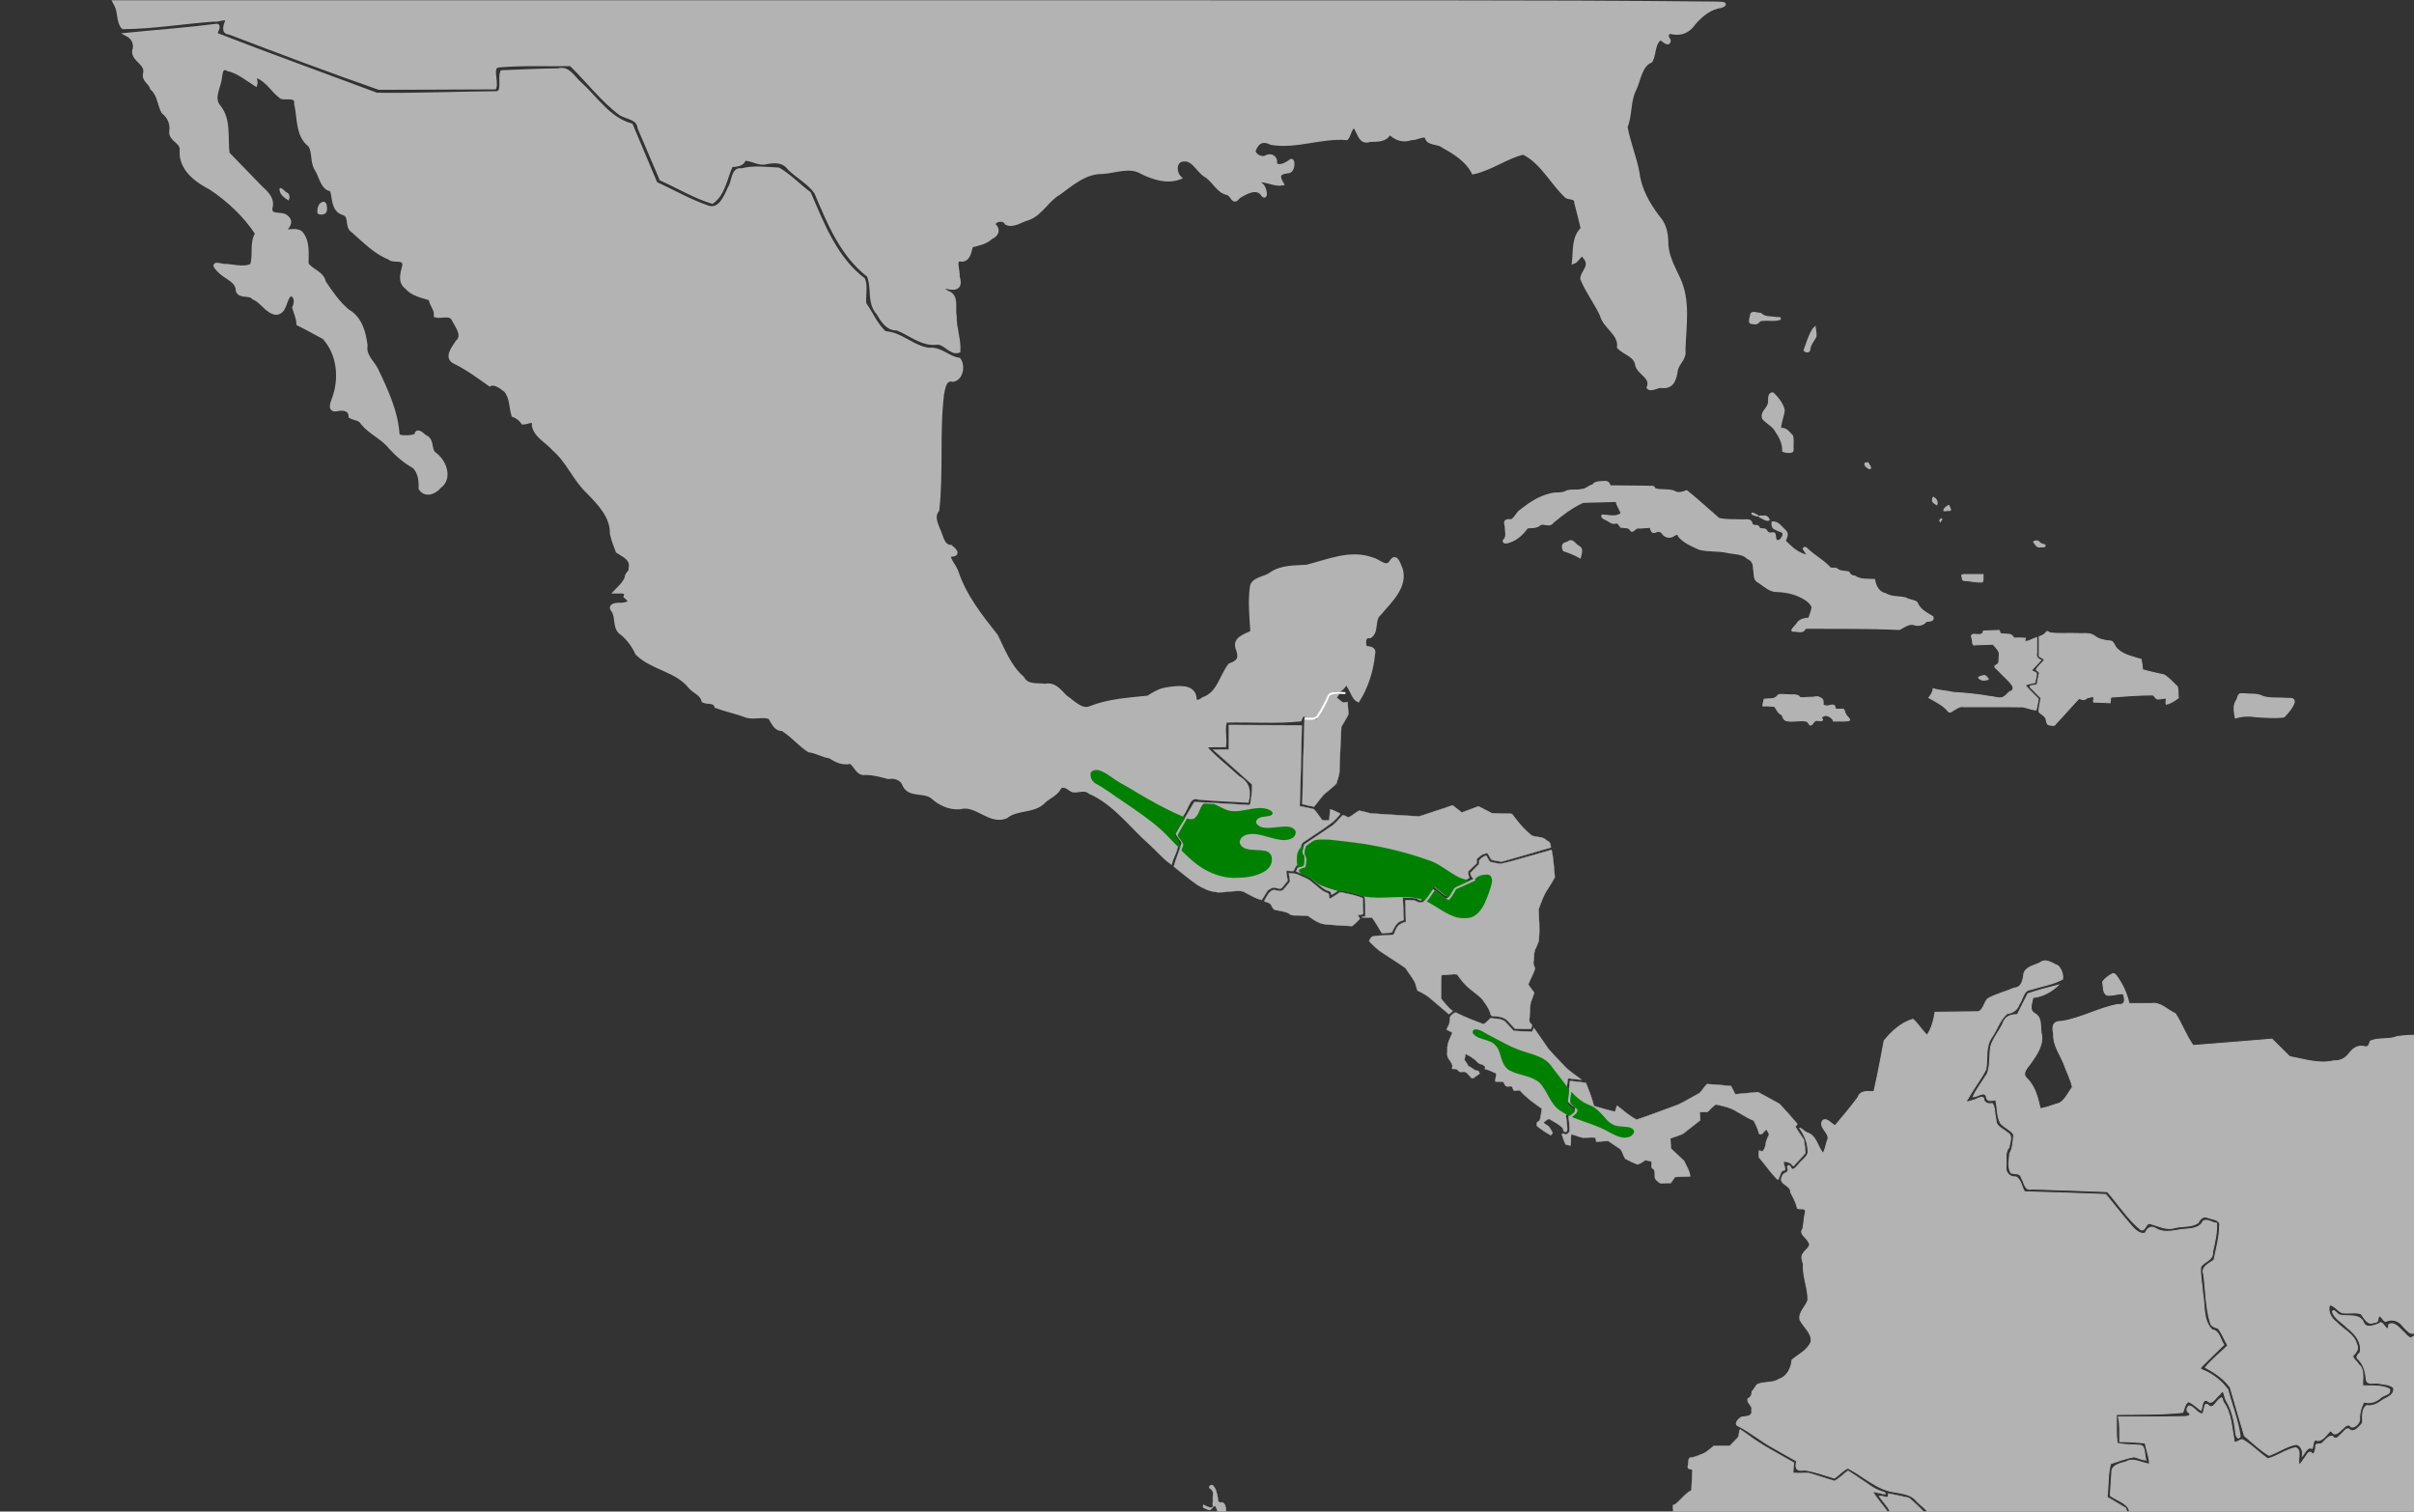 <?xml version="1.0" encoding="UTF-8" standalone="no"?>
<svg
   xmlns:dc="http://purl.org/dc/elements/1.1/"
   xmlns:cc="http://creativecommons.org/ns#"
   xmlns:rdf="http://www.w3.org/1999/02/22-rdf-syntax-ns#"
   xmlns:svg="http://www.w3.org/2000/svg"
   xmlns="http://www.w3.org/2000/svg"
   xmlns:sodipodi="http://sodipodi.sourceforge.net/DTD/sodipodi-0.dtd"
   xmlns:inkscape="http://www.inkscape.org/namespaces/inkscape"
   sodipodi:docname="Turdus plebejus map.svg"
   inkscape:version="1.0 (4035a4fb49, 2020-05-01)"
   id="svg8"
   version="1.1"
   viewBox="0 0 385.763 241.565"
   height="241.565mm"
   width="385.763mm">
  <rect x="0" y="0" width="385.763" height="241.565" fill="#333333" stroke="none"/>
  <defs
     id="defs2" />
  <sodipodi:namedview
     inkscape:document-rotation="0"
     showguides="false"
     inkscape:window-maximized="1"
     inkscape:window-y="30"
     inkscape:window-x="733"
     inkscape:window-height="1041"
     inkscape:window-width="1171"
     showgrid="false"
     inkscape:current-layer="layer2"
     inkscape:document-units="mm"
     inkscape:cy="634.54653"
     inkscape:cx="940.21535"
     inkscape:zoom="3.959798"
     inkscape:pageshadow="2"
     inkscape:pageopacity="0.0"
     borderopacity="1.0"
     bordercolor="#666666"
     pagecolor="#ffffff"
     id="base">
    <inkscape:grid
       id="grid1410"
       type="xygrid" />
  </sodipodi:namedview>
  <g
     style="display:inline"
     inkscape:label="Calque 2"
     id="layer2"
     inkscape:groupmode="layer">
    <path
       inkscape:connector-curvature="0"
       id="path1416"
       d="m 232,161.229 v 0"
       style="fill:none;stroke:#000000;stroke-width:0.324px;stroke-linecap:butt;stroke-linejoin:miter;stroke-opacity:1" />
    <path
       inkscape:connector-curvature="0"
       id="path1478"
       d="m 392.727,120.178 c 0,0 0.981,0.174 1.039,0.405 0.058,0.232 -0.346,1.158 -0.346,1.158 l -1.039,-0.463 z"
       style="fill:#b3b3b3;stroke:#b3b3b3;stroke-width:0.324px;stroke-linecap:butt;stroke-linejoin:miter;stroke-opacity:1" />
    <path
       inkscape:connector-curvature="0"
       id="path1480"
       d="m 51.695,32.349 c -0.746,0.105 -0.94,1.097 -0.85,1.696 0.507,0.286 1.328,0.141 1.296,-0.577 0.006,-0.355 0.02,-1.06 -0.446,-1.119 z"
       style="opacity:1;fill:#b3b3b3;fill-opacity:1;stroke:#b3b3b3;stroke-width:0.232;stroke-miterlimit:4;stroke-dasharray:none;stroke-opacity:1" />
    <path
       inkscape:connector-curvature="0"
       id="path1482"
       d="m 44.786,30.109 c -0.086,0.799 0.678,1.395 1.28,1.767 0.168,-0.394 0.099,-0.907 -0.367,-1.044 -0.313,-0.223 -0.569,-0.554 -0.913,-0.722 z"
       style="opacity:1;fill:#b3b3b3;fill-opacity:1;stroke:#b3b3b3;stroke-width:0.232;stroke-miterlimit:4;stroke-dasharray:none;stroke-opacity:1" />
    <path
       inkscape:connector-curvature="0"
       id="path1484"
       d="m 279.717,50.646 c -0.092,0.379 -0.326,1.134 0.356,1.023 0.472,0.155 0.9,-1.85e-4 1.143,-0.413 1.05,-0.272 2.224,0.108 3.245,-0.244 0.176,-0.416 -0.592,-0.136 -0.78,-0.266 -0.785,-0.111 -1.716,0.009 -2.296,-0.619 -0.503,-0.015 -1.527,-0.459 -1.602,0.192 -0.022,0.109 -0.044,0.218 -0.066,0.328 z"
       style="opacity:1;fill:#b3b3b3;fill-opacity:1;stroke:#b3b3b3;stroke-width:0.232;stroke-miterlimit:4;stroke-dasharray:none;stroke-opacity:1" />
    <path
       inkscape:connector-curvature="0"
       id="path1486"
       d="m 289.726,52.628 c -0.657,1.017 -0.981,2.227 -1.398,3.352 0.185,0.308 0.87,0.353 0.858,-0.164 0.087,-0.785 0.635,-1.359 0.977,-2.017 0.081,-0.502 -0.073,-1.003 -0.13,-1.499 -0.102,0.109 -0.204,0.218 -0.307,0.327 z"
       style="opacity:1;fill:#b3b3b3;fill-opacity:1;stroke:#b3b3b3;stroke-width:0.232;stroke-miterlimit:4;stroke-dasharray:none;stroke-opacity:1" />
    <path
       inkscape:connector-curvature="0"
       id="path1488"
       d="m 283.177,62.822 c -0.768,0.18 -0.382,1.236 -0.598,1.798 -0.265,0.775 -1.232,1.342 -0.871,2.283 0.659,0.765 1.716,1.179 2.155,2.162 0.634,0.902 1.1,1.925 1.056,3.052 0.261,0.125 1.7,0.396 1.592,-0.23 -0.055,-0.731 0.104,-1.548 -0.083,-2.226 -0.522,-0.533 -1.036,-1.348 -1.909,-1.132 -0.019,-1.043 0.511,-1.988 0.571,-3.005 -0.241,-1.027 -0.961,-1.925 -1.697,-2.651 -0.065,-0.038 -0.141,-0.058 -0.216,-0.052 z"
       style="opacity:1;fill:#b3b3b3;fill-opacity:1;stroke:#b3b3b3;stroke-width:0.232;stroke-miterlimit:4;stroke-dasharray:none;stroke-opacity:1" />
    <path
       inkscape:connector-curvature="0"
       id="path1490"
       d="m 256.269,76.986 c -0.602,0.035 -1.377,-0.022 -1.737,0.54 -0.649,0.124 -1.102,0.742 -1.814,0.736 -0.785,0.221 -1.677,-0.063 -2.417,0.262 -0.757,0.455 -1.783,0.16 -2.619,0.456 -1.777,0.411 -3.322,1.476 -4.738,2.594 -0.596,0.395 -0.813,1.211 -1.443,1.526 -0.801,-0.103 -1.233,0.056 -0.936,0.945 -0.018,0.779 0.384,1.753 -0.32,2.336 -0.048,0.588 0.772,0.32 1.089,0.187 1.156,-0.386 2.058,-1.287 2.753,-2.24 0.699,-0.055 1.458,0.035 2.032,-0.482 0.66,-0.341 1.515,0.406 2.005,-0.326 1.485,-1.259 3.086,-2.465 4.845,-3.27 1.777,-0.048 3.554,-0.095 5.331,-0.143 0.095,0.719 0.622,1.291 0.798,1.957 -0.905,0.711 -2.046,0.301 -3.067,0.273 -0.199,0.424 0.56,0.645 0.84,0.806 0.415,0.232 0.754,0.56 1.28,0.443 0.521,-0.155 0.601,0.38 0.864,0.642 0.576,0.1 1.32,-0.084 1.631,0.583 0.33,0.327 0.737,-0.647 1.302,-0.447 0.595,-0.053 1.192,-0.078 1.788,-0.118 0.094,0.422 0.263,1.081 0.844,0.749 0.451,-0.204 0.933,-0.107 1.161,0.354 0.462,0.543 1.253,0.655 1.813,0.179 0.295,-0.181 0.665,-0.289 0.719,0.18 0.85,0.992 2.12,1.536 3.295,2.047 1.445,0.38 2.974,0.168 4.436,0.498 1.116,0.264 2.402,0.12 3.277,0.981 0.769,0.304 0.98,0.947 0.969,1.725 0.196,0.69 -0.077,1.691 0.721,2.035 0.952,0.623 1.833,1.559 3.059,1.512 1.445,0.061 2.87,0.37 4.135,1.096 0.603,0.321 1.243,0.81 1.454,1.473 -0.121,0.594 -0.347,1.16 -0.532,1.736 -0.734,0.048 -1.523,0.191 -1.925,0.888 -0.272,0.453 -1.441,1.274 -0.282,1.149 0.572,0.06 1.388,0.295 1.599,-0.473 5.021,0.022 10.045,-0.034 15.063,0.192 0.788,-0.386 1.587,-1.11 2.517,-0.702 0.636,0.115 1.346,-0.027 1.73,-0.576 0.442,-0.095 1.322,0.039 1.07,-0.713 -0.992,-0.583 -2.115,-1.149 -2.546,-2.299 -0.524,-0.372 -1.247,-0.349 -1.798,-0.698 -1.067,-0.254 -2.247,-0.079 -3.207,-0.674 -1.088,-0.191 -1.615,-1.272 -1.78,-2.264 -1.07,-0.075 -2.239,0.1 -3.16,-0.56 -0.453,0.026 -0.736,-0.277 -0.946,-0.641 -0.618,-0.184 -1.36,-0.01 -1.879,-0.52 -0.422,-0.237 -0.988,0.138 -1.3,-0.378 -1.068,-1.102 -2.457,-1.812 -3.537,-2.898 -0.196,-0.25 -0.731,-0.094 -0.4,0.237 0.082,0.26 0.554,0.655 0.439,0.869 -1.406,-0.277 -2.519,-1.316 -3.485,-2.297 0.186,-0.522 0.584,-1.173 0.034,-1.64 -0.585,-0.535 -1.203,-1.521 -2.1,-1.349 -0.019,0.467 0.053,0.992 0.597,1.118 0.331,0.27 1.032,0.302 1.195,0.671 -0.013,0.539 -0.506,1.373 -1.116,1.128 -0.33,-0.399 0.063,-1.411 -0.721,-1.176 -0.383,0.071 -0.729,-0.052 -0.859,-0.424 -0.279,-0.425 -1.022,-0.035 -1.205,-0.465 -0.073,-0.548 -0.985,-0.063 -1.141,-0.632 -0.158,-0.867 -1.06,-0.492 -1.688,-0.575 -1.192,-0.049 -2.456,0.047 -3.595,-0.239 -1.705,-1.478 -3.365,-3.012 -5.126,-4.423 -0.668,0.264 -1.399,0.5 -2.051,0.054 -0.996,-0.339 -2.137,-0.053 -3.099,-0.398 0.049,-0.566 -0.811,-0.269 -1.147,-0.37 -1.978,-0.032 -3.957,-0.039 -5.935,-0.059 -0.176,-0.51 -0.459,-0.805 -1.034,-0.688 z"
       style="opacity:1;fill:#b3b3b3;fill-opacity:1;stroke:#b3b3b3;stroke-width:0.232;stroke-miterlimit:4;stroke-dasharray:none;stroke-opacity:1" />
    <path
       inkscape:connector-curvature="0"
       id="path1492"
       d="m 250.384,86.713 c -0.755,0.11 -0.799,0.688 -0.5,1.279 0.885,0.292 1.797,0.645 2.623,1.126 0.149,-0.699 0.526,-1.474 -0.321,-1.848 -0.484,-0.268 -0.915,-1.18 -1.502,-0.699 -0.1,0.047 -0.2,0.095 -0.299,0.142 z"
       style="opacity:1;fill:#b3b3b3;fill-opacity:1;stroke:#b3b3b3;stroke-width:0.232;stroke-miterlimit:4;stroke-dasharray:none;stroke-opacity:1" />
    <path
       inkscape:connector-curvature="0"
       id="path1494"
       d="m 298.325,73.985 c -0.654,0.025 -0.039,0.688 0.244,0.802 0.382,0.27 0.413,-0.101 0.181,-0.351 -0.105,-0.161 -0.183,-0.469 -0.426,-0.45 z"
       style="opacity:1;fill:#b3b3b3;fill-opacity:1;stroke:#b3b3b3;stroke-width:0.232;stroke-miterlimit:4;stroke-dasharray:none;stroke-opacity:1" />
    <path
       inkscape:connector-curvature="0"
       id="path1496"
       d="m 281.637,82.848 c 0.313,0.155 0.804,0.477 1.097,0.227 -0.197,-0.471 -0.538,-0.717 -1.055,-0.59 -0.765,-0.07 -0.763,0.052 -0.075,0.346 z"
       style="opacity:1;fill:#b3b3b3;fill-opacity:1;stroke:#b3b3b3;stroke-width:0.164;stroke-miterlimit:4;stroke-dasharray:none;stroke-opacity:1" />
    <path
       inkscape:connector-curvature="0"
       id="path1498"
       d="m 279.972,81.986 c -0.165,0.263 0.417,0.31 0.574,0.405 0.107,0.067 0.637,0.163 0.271,-0.04 -0.261,-0.152 -0.54,-0.336 -0.845,-0.365 z"
       style="opacity:1;fill:#b3b3b3;fill-opacity:1;stroke:#b3b3b3;stroke-width:0.164;stroke-miterlimit:4;stroke-dasharray:none;stroke-opacity:1" />
    <path
       inkscape:connector-curvature="0"
       id="path1500"
       d="m 308.84,79.76 c -0.209,0.431 0.389,0.747 0.664,0.906 0.192,-0.485 -0.092,-0.936 -0.515,-1.17 -0.104,-0.155 -0.096,0.223 -0.149,0.264 z"
       style="opacity:1;fill:#b3b3b3;fill-opacity:1;stroke:#b3b3b3;stroke-width:0.164;stroke-miterlimit:4;stroke-dasharray:none;stroke-opacity:1" />
    <path
       inkscape:connector-curvature="0"
       id="path1502"
       d="m 311.386,80.768 c -0.296,0.187 -0.746,0.456 -0.766,0.838 0.229,0.094 0.574,-0.083 0.845,-0.021 0.519,0.123 0.054,-0.557 -0.035,-0.8 -0.01,-0.013 -0.027,-0.024 -0.044,-0.017 z"
       style="opacity:1;fill:#b3b3b3;fill-opacity:1;stroke:#b3b3b3;stroke-width:0.164;stroke-miterlimit:4;stroke-dasharray:none;stroke-opacity:1" />
    <path
       inkscape:connector-curvature="0"
       id="path1504"
       d="m 310.274,82.899 c -0.214,0.031 -0.398,0.304 -0.202,0.47 0.01,-0.099 0.337,-0.388 0.202,-0.47 z"
       style="opacity:1;fill:#b3b3b3;fill-opacity:1;stroke:#b3b3b3;stroke-width:0.164;stroke-miterlimit:4;stroke-dasharray:none;stroke-opacity:1" />
    <path
       inkscape:connector-curvature="0"
       id="path1506"
       d="m 314.642,91.821 c -0.364,0.055 -0.846,-0.096 -1.153,0.108 0.118,0.316 -0.008,0.958 0.529,0.835 0.919,0.057 1.854,0.336 2.77,0.228 0.201,-0.334 0.059,-0.796 0.107,-1.171 -0.751,2.11e-4 -1.502,-6.48e-4 -2.253,6.49e-4 z"
       style="opacity:1;fill:#b3b3b3;fill-opacity:1;stroke:#b3b3b3;stroke-width:0.164;stroke-miterlimit:4;stroke-dasharray:none;stroke-opacity:1" />
    <path
       inkscape:connector-curvature="0"
       id="path1508"
       d="m 325.47,86.444 c -0.206,0.018 -0.718,0.06 -0.361,0.349 0.246,0.392 0.519,0.754 1.034,0.605 0.206,-0.003 0.849,0.062 0.647,-0.308 -0.323,-0.122 -0.706,-0.154 -0.928,-0.479 -0.104,-0.105 -0.238,-0.191 -0.392,-0.166 z"
       style="opacity:1;fill:#b3b3b3;fill-opacity:1;stroke:#b3b3b3;stroke-width:0.164;stroke-miterlimit:4;stroke-dasharray:none;stroke-opacity:1" />
    <path
       inkscape:connector-curvature="0"
       id="path1510"
       d="m 283.956,111.3 c -0.51,0.565 -1.366,0.316 -2.035,0.459 -0.028,0.34 -0.277,0.771 -0.168,1.079 0.597,-0.097 1.217,0.036 1.821,0.048 0.354,0.479 0.613,1.158 1.204,1.357 0.164,0.37 0.242,0.848 0.726,0.932 1.064,0.272 2.206,-0.197 3.264,0.115 0.263,0.16 0.402,0.874 0.797,0.471 0.286,-0.308 0.452,-0.773 0.962,-0.604 0.534,0.027 1.025,0.08 0.502,-0.458 0.141,-0.184 0.646,-0.449 0.908,-0.355 0.451,0.16 0.916,0.402 1.071,0.895 0.847,-0.049 1.749,0.109 2.564,-0.128 0.013,-0.347 -0.463,-0.581 -0.581,-0.91 -0.293,-0.313 -0.141,-1.038 -0.735,-0.846 -0.311,-0.065 -0.961,0.167 -1.039,-0.281 0.076,-0.503 -0.544,-0.431 -0.844,-0.306 -0.344,0.116 -0.702,0.035 -1.035,-0.074 0.006,-0.42 0.099,-0.976 -0.412,-1.146 -0.461,-0.377 -1.114,-0.046 -1.661,-0.105 -0.529,-0.016 -1.132,0.153 -1.616,0.027 -0.404,-0.621 -1.247,-0.331 -1.858,-0.44 -0.513,0.023 -1.09,-0.122 -1.564,0.002 -0.091,0.089 -0.182,0.178 -0.273,0.267 z"
       style="opacity:1;fill:#b3b3b3;fill-opacity:1;stroke:#b3b3b3;stroke-width:0.164;stroke-miterlimit:4;stroke-dasharray:none;stroke-opacity:1" />
    <path
       inkscape:connector-curvature="0"
       id="path1512"
       d="m 317.092,107.951 c -0.301,0.07 -0.707,0.131 -0.923,0.336 0.325,0.434 0.857,0.48 1.34,0.334 0.547,0.045 -0.062,-0.46 -0.254,-0.621 -0.049,-0.029 -0.104,-0.055 -0.162,-0.049 z"
       style="opacity:1;fill:#b3b3b3;fill-opacity:1;stroke:#b3b3b3;stroke-width:0.164;stroke-miterlimit:4;stroke-dasharray:none;stroke-opacity:1" />
    <path
       inkscape:connector-curvature="0"
       id="path1514"
       d="m 318.894,100.768 c -0.644,0.013 -1.288,0.054 -1.932,0.082 -0.093,0.61 -0.578,0.6 -1.087,0.55 -0.581,-0.076 -1.038,-0.045 -0.727,0.648 0.142,0.387 -0.087,1.223 0.561,0.999 0.926,-0.031 1.851,-0.063 2.777,-0.094 0.454,0.561 1.185,1.107 0.99,1.93 -0.096,0.484 0.138,1.147 -0.424,1.381 -0.723,0.283 0.174,0.674 0.401,1.02 0.728,0.807 1.646,1.474 2.216,2.406 0.12,0.374 -0.073,0.804 -0.492,0.839 -0.384,0.272 -0.621,0.736 -1.097,0.904 -0.627,0.292 -1.334,-0.087 -1.988,-0.104 -1.965,-0.345 -3.952,-0.552 -5.942,-0.659 -1.055,-0.264 -2.203,-0.278 -3.22,-0.594 -0.044,0.553 -0.36,1.007 -0.69,1.429 1.026,0.593 2.135,1.088 2.943,1.992 0.244,0.417 0.562,0.362 0.886,0.073 0.556,-0.294 1.062,-0.769 1.735,-0.625 3.165,0.015 6.338,-0.029 9.498,0.022 0.686,0.164 1.378,0.432 2.069,0.507 0.157,-0.586 0.237,-1.189 0.353,-1.784 -0.707,-0.732 -1.474,-1.432 -2.131,-2.197 0.518,-0.194 1.07,-0.282 1.605,-0.421 0.033,-0.493 0.293,-1.012 0.21,-1.492 -0.189,-0.222 -0.68,-0.217 -0.743,-0.515 0.518,-0.489 0.977,-1.042 1.465,-1.563 -0.534,-0.213 -0.801,-0.573 -0.663,-1.157 0,-0.814 0,-1.629 0,-2.443 -0.587,0.178 -1.146,0.577 -1.758,0.612 -0.276,-0.13 -0.078,-0.36 -0.029,-0.502 -0.621,-0.083 -1.259,-0.018 -1.886,-0.039 -0.165,-0.424 -0.544,-0.653 -0.996,-0.602 -0.395,-0.093 -0.937,0.049 -1.251,-0.235 0.071,-0.22 -0.009,-0.463 -0.296,-0.368 -0.119,-0.002 -0.238,-6.5e-4 -0.357,6.4e-4 z"
       style="opacity:1;fill:#b3b3b3;fill-opacity:1;stroke:#b3b3b3;stroke-width:0.164;stroke-miterlimit:4;stroke-dasharray:none;stroke-opacity:1" />
    <path
       inkscape:connector-curvature="0"
       id="path1516"
       d="m 326.882,101.183 c -0.264,0.293 -0.633,0.456 -1.006,0.56 0,1.048 0,2.096 0,3.144 0.234,0.196 0.708,0.298 0.798,0.596 -0.359,0.567 -1.009,0.964 -1.273,1.57 0.275,0.21 0.668,0.38 0.434,0.79 -0.1,0.518 -0.199,1.037 -0.299,1.555 -0.287,0.174 -1.428,0.103 -1.058,0.465 0.559,0.562 1.118,1.124 1.677,1.686 -0.092,0.732 -0.328,1.477 -0.316,2.206 0.387,0.459 1.115,0.658 1.166,1.355 0.073,0.325 0.125,0.795 0.576,0.751 0.334,0.064 0.728,0.198 0.921,-0.189 1.273,-1.322 2.46,-2.724 3.723,-4.055 0.391,0.118 0.851,0.353 1.179,-0.022 0.365,-0.16 0.822,-0.249 1.195,-0.248 0.101,0.326 -0.329,1.013 0.257,0.861 0.783,0.013 1.564,0.066 2.346,0.106 0.059,-0.291 0,-0.662 0.16,-0.909 2.212,-0.175 4.432,-0.34 6.651,-0.346 0.348,0.141 0.487,0.779 0.975,0.643 0.371,0.021 0.977,-0.225 1.196,-0.082 0.008,0.285 -0.125,0.676 -0.02,0.916 0.724,-0.145 1.354,-0.573 1.937,-1.009 -0.074,-0.588 2.2e-4,-1.244 -0.163,-1.79 -0.694,-0.624 -1.301,-1.382 -2.1,-1.87 -1.157,-0.26 -2.318,-0.505 -3.458,-0.834 -0.057,-0.553 -0.102,-1.109 -0.221,-1.652 -1.433,-0.457 -3.118,-0.711 -4.087,-1.991 -0.247,-0.41 -0.419,-1.03 -1.026,-0.957 -0.831,-0.106 -1.682,-0.247 -2.351,-0.795 -0.817,-0.588 -1.873,-0.301 -2.806,-0.395 -1.434,-0.052 -2.885,0.086 -4.308,-0.094 -0.34,-0.199 -0.417,-0.415 -0.699,0.035 z"
       style="opacity:1;fill:#b3b3b3;fill-opacity:1;stroke:#b3b3b3;stroke-width:0.164;stroke-miterlimit:4;stroke-dasharray:none;stroke-opacity:1" />
    <path
       inkscape:connector-curvature="0"
       id="path1518"
       d="m 358.058,110.9 c -0.438,0.055 -0.41,0.766 -0.659,1.06 -0.543,0.836 -0.322,1.854 -0.16,2.748 1.086,-0.328 2.212,-0.373 3.329,-0.182 1.465,0.066 2.969,0.236 4.418,0.019 0.643,-0.668 1.311,-1.433 1.618,-2.314 0.024,-0.85 -0.898,-0.51 -1.451,-0.603 -1.178,-0.116 -2.433,0.079 -3.56,-0.301 -0.896,-0.487 -2.017,-0.3 -3.008,-0.422 -0.175,-0.006 -0.351,-0.008 -0.527,-0.004 z"
       style="opacity:1;fill:#b3b3b3;fill-opacity:1;stroke:#b3b3b3;stroke-width:0.232;stroke-miterlimit:4;stroke-dasharray:none;stroke-opacity:1" />
    <path
       inkscape:connector-curvature="0"
       id="path1520"
       d="m 397.014,164.98 c -0.631,0.016 -1.744,0.15 -1.914,0.847 0.257,0.914 0.321,2.031 0.014,2.935 -0.452,0.136 -0.313,0.527 0.151,0.427 1,0.077 2.004,0.033 3.006,0.045 -0.036,-1.283 -0.503,-2.641 -0.248,-3.893 0.187,0.017 0.831,-0.186 0.337,-0.295 -0.444,-0.078 -0.898,-0.072 -1.347,-0.067 z"
       style="opacity:1;fill:#b3b3b3;fill-opacity:1;stroke:#b3b3b3;stroke-width:0.328;stroke-miterlimit:4;stroke-dasharray:none;stroke-opacity:1" />
    <path
       inkscape:connector-curvature="0"
       id="path1522"
       d="m 394.292,126.115 c -0.646,0.34 -1.09,1.147 -0.589,1.803 0.161,0.589 0.431,0.576 0.608,0.012 0.375,-0.639 1.132,-0.981 1.507,-1.586 -0.483,-0.484 -0.945,-1.004 -1.484,-0.26 z"
       style="opacity:1;fill:#b3b3b3;fill-opacity:1;stroke:#b3b3b3;stroke-width:0.232;stroke-miterlimit:4;stroke-dasharray:none;stroke-opacity:1" />
    <path
       inkscape:connector-curvature="0"
       id="path1524"
       d="m 395.899,132.096 c -0.56,0.361 0.395,1.296 0.815,0.729 0.013,-0.325 -0.532,-0.644 -0.815,-0.729 z"
       style="opacity:1;fill:#b3b3b3;fill-opacity:1;stroke:#b3b3b3;stroke-width:0.232;stroke-miterlimit:4;stroke-dasharray:none;stroke-opacity:1" />
    <path
       inkscape:connector-curvature="0"
       id="path1526"
       d="m 397.468,137.239 c 0.062,0.651 -0.101,1.445 0.194,2.022 0.544,-0.214 1.241,-0.239 1.699,-0.58 -0.402,-0.679 -1.153,-1.196 -1.893,-1.442 z"
       style="opacity:1;fill:#b3b3b3;fill-opacity:1;stroke:#b3b3b3;stroke-width:0.232;stroke-miterlimit:4;stroke-dasharray:none;stroke-opacity:1" />
    <path
       inkscape:connector-curvature="0"
       id="path1528"
       d="m 398.59,142.952 c -0.26,0.215 -0.413,0.903 0.154,0.799 0.416,0.294 0.922,-0.598 0.316,-0.666 -0.149,-0.062 -0.306,-0.135 -0.471,-0.133 z"
       style="opacity:1;fill:#b3b3b3;fill-opacity:1;stroke:#b3b3b3;stroke-width:0.232;stroke-miterlimit:4;stroke-dasharray:none;stroke-opacity:1" />
    <path
       inkscape:connector-curvature="0"
       id="path1739"
       d="m 18.55,0.808 c 0.605,1.095 0.289,2.64 1.118,3.563 4.839,-0.039 9.681,-0.856 14.52,-1.21 0.523,0.205 2.35,-0.739 2.043,0.276 -0.225,0.648 -0.664,1.752 0.437,1.796 7.934,3.029 15.883,6.034 23.902,8.83 6.158,-0.008 12.316,-0.046 18.474,-0.071 0.348,-1.064 -0.758,-3.4 0.686,-3.505 3.824,-0.331 7.675,-0.149 11.51,-0.2 2.681,2.607 4.974,5.672 7.975,7.916 1.147,0.636 2.785,0.64 2.963,2.246 1.161,2.719 2.322,5.437 3.482,8.156 2.713,1.209 5.326,2.799 8.152,3.668 1.839,-1.315 2.131,-3.912 3.042,-5.86 0.777,-0.059 1.817,-0.05 2.06,-0.981 1.184,-0.132 2.307,0.888 3.568,0.517 1.413,-0.266 2.738,-0.278 3.671,0.991 1.36,1.306 3.174,2.272 4.244,3.797 2.031,4.82 4.121,9.995 8.389,13.274 0.861,1.914 -0.019,4.326 1.529,6.022 0.683,1.161 1.508,2.558 3.041,2.486 2.121,0.804 3.953,2.592 6.382,2.278 1.297,-0.06 2.219,1.723 3.449,1.311 0.12,-1.836 -0.641,-3.699 -0.594,-5.576 -0.284,-1.329 0.45,-3.233 -1.18,-3.789 -0.644,-0.339 -1.61,-1.148 -0.16,-0.863 1.589,0.399 2.368,0.03 1.803,-1.718 0.155,-0.97 -0.873,-2.985 0.737,-2.629 1.161,-0.169 1.1,-1.505 1.464,-2.282 1.088,-0.267 2.238,-0.474 3.121,-1.297 1.015,-0.44 1.267,-1.306 0.391,-2.055 0.111,-0.784 1.644,-1.081 2.042,-0.247 1.106,0.576 2.415,-0.485 3.518,-0.75 2.081,-0.777 3.015,-2.978 4.922,-4.042 2.081,-1.529 4.184,-3.37 6.919,-3.349 2.138,-0.115 4.404,-1.177 6.374,0.069 1.831,0.888 4.015,1.558 5.955,0.817 -0.759,-0.726 -0.872,-2.443 0.254,-2.804 1.856,-0.518 2.54,1.567 3.826,2.397 1.413,0.776 1.967,2.589 3.641,2.923 0.819,0.345 0.814,1.744 1.695,0.54 1.126,-0.679 3.007,-1.815 3.942,-0.261 0.569,0.551 0.253,-1.242 -0.208,-1.572 -0.401,-0.249 -0.855,-1.043 0.009,-0.765 1.039,0.09 2.226,0.683 3.19,0.51 -0.686,-1.187 -0.614,-1.769 0.883,-1.948 0.964,0.06 0.993,-1.805 0.602,-1.741 -0.628,0.496 -1.956,1.307 -2.57,0.509 0.234,-0.924 -0.578,-1.544 -1.419,-1.094 -0.794,0.458 -2.047,-0.317 -1.977,-1.041 0.585,-1.463 1.42,-1.856 2.8,-1.172 4.055,0.665 7.978,-1.118 12.037,-0.779 0.4,-0.506 0.591,-1.84 1.234,-1.932 0.779,0.885 0.88,2.82 2.448,2.23 1.162,-0.026 2.628,0.069 3.157,-1.241 0.921,1.004 2.19,1.443 3.5,0.944 0.762,0.088 1.79,-0.685 2.43,-0.277 0.07,1.263 1.934,0.844 2.661,1.551 1.874,1.019 3.819,2.254 4.804,4.191 2.823,-0.6 5.221,-2.485 8.004,-3.144 2.992,1.48 4.52,4.76 6.895,6.975 0.564,0.308 1.515,0.027 1.523,1.006 0.381,1.371 0.688,2.762 1.036,4.141 -1.479,1.386 -1.207,3.528 -1.407,5.358 0.447,-0.142 1.392,-1.925 1.684,-0.884 1.344,1.453 -0.278,2.384 -0.36,3.511 0.824,2.052 2.207,3.83 3.129,5.8 0.464,1.944 3.017,2.979 2.753,5.152 0.934,1.009 2.747,1.28 2.906,2.93 0.443,1.325 2.495,1.873 1.829,3.523 0.423,0.48 1.465,-0.324 2.082,-0.211 1.721,0.208 2.08,-1.042 2.316,-2.476 0.155,-1.225 1.434,-1.878 1.221,-3.203 0.087,-3.86 0.886,-7.94 -0.852,-11.573 -0.868,-1.857 -1.899,-3.678 -1.89,-5.8 -0.015,-1.516 -0.372,-2.906 -1.422,-4.041 -1.544,-2.066 -2.847,-4.337 -3.168,-6.943 -0.443,-2.515 -1.483,-4.908 -1.919,-7.4 0.783,-1.909 0.443,-4.09 1.39,-5.977 0.761,-1.533 0.89,-3.85 2.64,-4.592 0.597,-1.09 0.338,-2.922 1.532,-3.589 0.337,0.14 1.341,1.217 1.332,0.329 -0.472,-0.577 -0.43,-1.531 0.542,-1.26 1.477,0.283 2.615,-0.241 3.458,-1.481 1.156,-1.337 2.536,-2.491 4.335,-2.74 1.392,-0.506 -0.667,-0.402 -1.094,-0.436 -29.184,-0.308 -58.371,-0.147 -87.557,-0.206 -56.027,-0.005 -112.054,-0.002 -168.082,-0.003 0.086,0.161 0.171,0.321 0.257,0.482 z"
       style="opacity:1;fill:#b3b3b3;fill-opacity:1;stroke:#b3b3b3;stroke-width:0.581;stroke-miterlimit:4;stroke-dasharray:none;stroke-opacity:1" />
    <path
       inkscape:connector-curvature="0"
       id="path1741"
       d="m 34.687,4.081 c -4.766,0.615 -9.568,0.956 -14.35,1.436 1.032,0.541 1.443,1.585 1.06,2.686 -0.051,1.444 2.13,1.923 1.761,3.517 -0.291,1.111 0.884,1.483 1.118,2.395 1.144,0.986 1.125,2.531 1.778,3.761 0.983,0.795 1.494,1.92 1.271,3.201 -0.057,1.345 1.919,1.588 1.667,3.058 -0.148,2.884 2.388,4.741 4.678,5.916 2.878,1.922 5.516,4.398 7.402,7.277 -0.986,1.525 -0.26,3.465 -0.845,5.082 -1.383,0.688 -3.115,0.013 -4.62,0.037 -1.371,-0.355 -1.601,-0.158 -0.519,0.874 0.986,1.08 2.875,1.452 2.895,3.2 0.452,0.993 1.876,0.284 2.555,1.084 1.338,0.551 2.102,2.211 3.539,2.422 1.687,-0.06 1.271,-2.468 2.446,-3.027 0.927,0.43 0.8,1.422 0.458,2.176 0.272,0.85 0.642,1.692 0.682,2.587 1.37,0.678 2.752,1.457 4.106,2.182 2.389,2.585 2.762,6.545 1.562,9.774 -0.327,0.847 -0.764,2.039 0.684,1.682 0.972,-0.171 1.952,0.027 1.986,1.165 0.613,0.372 1.523,0.282 1.936,1.073 1.271,1.554 3.218,2.284 4.472,3.887 1.094,1.199 2.335,2.267 3.739,3.032 0.958,0.926 1.079,2.293 1.037,3.516 0.819,1.247 2.326,0.605 3.083,-0.334 1.825,-1.322 0.763,-4.116 -0.831,-5.184 -0.894,-0.756 -0.233,-2.275 -1.522,-2.774 -0.458,-0.392 -1.361,-1.269 -1.425,-0.157 -0.845,0.25 -2.419,0.389 -2.92,-0.052 -0.21,-3.737 -1.863,-7.256 -3.461,-10.583 -0.67,-1.225 -1.928,-2.207 -1.661,-3.766 -0.258,-2.122 -0.877,-4.395 -2.87,-5.515 -1.528,-1.283 -2.693,-2.966 -3.795,-4.622 -0.253,-1.483 -2.149,-1.853 -2.763,-2.919 -0.014,-1.689 0.261,-3.552 -0.914,-4.934 -0.681,-0.634 -2.004,-0.154 -2.886,-0.316 0.815,-0.53 1.53,-1.516 0.532,-2.267 -0.726,-0.703 -2.704,0.132 -2.503,-1.411 0.444,-1.579 -0.769,-2.479 -1.772,-3.467 -1.694,-1.748 -3.387,-3.497 -5.081,-5.245 -0.321,-2.539 0.316,-5.458 -1.482,-7.568 -1.108,-1.4 0.197,-3.172 0.288,-4.717 0.092,-0.708 0.245,-1.738 1.2,-1.17 1.688,0.379 3.09,1.565 4.453,2.422 0.148,-0.392 -0.487,-1.733 0.387,-1.234 1.58,0.693 2.417,2.335 3.75,3.279 0.821,0.22 2.471,-0.382 2.31,1.052 0.527,2.245 0.166,5.054 2.205,6.616 0.766,1.154 0.279,2.729 1.106,3.917 0.678,1.077 0.88,3.001 2.363,3.187 0.484,1.276 0.161,3.164 1.784,3.748 1.497,0.344 0.478,2.17 1.644,2.847 1.794,1.58 3.556,3.424 5.779,4.295 0.689,0.714 2.527,-0.215 2.393,1.257 -0.264,1.146 -0.808,2.578 0.377,3.449 0.982,1.16 2.506,1.403 3.83,1.84 0.096,0.974 0.951,1.662 0.848,2.701 0.926,0.274 2.357,-0.537 2.907,0.74 0.544,1.07 1.688,2.447 0.522,3.479 -0.562,0.897 -1.921,2.488 -0.396,3.203 2.015,0.968 3.813,2.32 5.62,3.59 0.781,-0.443 1.889,0.464 2.531,0.966 0.933,1.111 0.809,2.659 1.201,3.922 0.642,0.25 1.194,0.659 1.543,1.217 0.599,0.052 1.959,-0.831 1.718,0.417 0.298,1.717 2.211,2.577 3.261,3.823 2.263,1.936 3.311,4.862 5.506,6.878 1.769,1.845 3.777,3.868 3.709,6.63 0.227,0.959 0.564,1.91 0.919,2.797 0.963,0.637 2.42,1.201 2.072,2.675 0.11,0.733 -0.647,0.814 -0.632,1.571 -0.368,0.897 -1.109,1.55 -1.767,2.23 0.652,0.024 1.959,-0.293 1.607,0.743 1.074,0.847 0.655,1.173 -0.679,1.299 -0.596,-0.068 -2.099,0.04 -1.287,0.96 0.757,1.155 0.074,2.878 1.487,3.708 1.023,0.871 1.796,1.955 2.336,3.138 2.427,2.398 6.254,2.594 8.454,5.313 0.684,0.829 1.89,1.131 2.119,2.26 0.676,0.364 1.766,-0.082 2.063,0.878 1.585,0.592 3.29,0.925 4.881,1.541 1.194,0.335 2.698,-0.222 3.716,0.253 0.49,0.757 0.894,1.93 1.954,1.841 1.562,0.928 2.742,2.426 4.279,3.424 1.191,0.153 2.206,0.805 3.395,0.986 0.971,0.653 2.023,1.145 3.208,0.849 0.908,0.469 1.11,2.002 2.427,1.785 1.27,-0.001 2.464,0.337 3.627,0.649 1.114,-0.158 2.221,0.155 2.615,1.338 0.866,1.653 3.1,0.78 4.439,1.806 1.199,1.091 2.72,1.812 4.387,1.692 2.676,-0.764 4.771,2.587 7.426,1.447 1.775,-1.446 4.51,-0.692 6.121,-2.518 0.858,-0.726 1.964,-1.128 2.442,-2.192 0.801,-0.56 1.42,0.26 2.064,0.553 0.94,0.152 1.858,-0.477 2.731,0.266 3.967,1.72 6.564,5.4 9.737,8.191 1.052,0.951 2.113,2.185 3.173,2.967 0.345,-1.264 1.639,-2.827 0.349,-3.973 -0.688,-1.137 1.114,-2.414 1.465,-3.61 0.859,-0.979 1.031,-3.278 2.731,-2.643 2.56,0.207 5.127,0.321 7.691,0.458 0.376,-1.574 0.103,-2.881 -1.395,-3.685 -1.794,-1.668 -3.878,-3.246 -5.443,-5.037 1.043,-0.237 2.131,-0.1 3.192,-0.139 0.165,-1.224 -0.32,-3.1 0.231,-3.937 3.948,-0.106 7.94,0.218 11.862,-0.182 0.214,-0.379 0.202,-0.998 0.922,-0.678 1.641,0.793 2.041,-0.889 2.708,-2.046 0.479,-0.987 1.095,-2.166 2.393,-1.982 0.882,0.09 1.364,-1.985 1.772,-0.602 0.493,0.66 0.771,1.861 1.473,2.213 1.361,-2.164 2.181,-4.767 2.425,-7.318 0.293,-0.999 -0.559,-1.032 -1.247,-1.078 -0.29,-0.66 -0.342,-1.999 0.721,-1.808 1.233,-0.789 0.374,-2.701 1.543,-3.648 1.634,-1.992 4.233,-4.225 3.413,-7.106 -0.295,-0.553 -0.703,-2.417 -1.499,-1.274 -0.805,1.445 -1.981,-0.075 -3.093,-0.318 -3.509,-1.293 -7.081,0.327 -10.469,1.176 -1.951,0.125 -3.991,0.018 -5.698,1.171 -0.97,0.765 -2.995,0.778 -3.101,2.164 -0.321,2.375 -0.038,4.776 0.085,7.155 -1.275,0.659 -3.047,1.043 -2.263,2.841 0.494,1.44 -0.051,1.983 -1.307,2.418 -1.405,1.81 -1.782,4.557 -4.222,5.394 -0.575,0.457 -1.447,0.809 -1.4,-0.319 -0.341,-1.85 -2.873,-1.472 -4.226,-1.27 -1.212,0.109 -2.238,0.732 -3.203,1.36 -3.109,0.334 -6.277,0.488 -9.225,1.668 -1.47,0.618 -2.79,-0.972 -3.962,-1.731 -0.974,-0.938 -1.741,-2.152 -3.284,-1.832 -1.309,-0.169 -2.866,0.191 -3.605,-1.199 -2.062,-1.786 -3.034,-4.358 -4.199,-6.731 -2.469,-3.137 -5.022,-6.33 -6.306,-10.176 -0.281,-0.934 -1.296,-1.859 -1.264,-2.781 1.465,0.078 1.365,-0.482 0.282,-1.305 -1.314,-0.016 -1.49,-1.853 -1.983,-2.789 -0.391,-0.991 -0.911,-2.123 -0.123,-3.055 0.695,-6.171 0.017,-12.447 0.772,-18.618 0.23,-0.945 0.35,-2.497 1.713,-2.178 1.391,-0.245 1.667,-2.364 0.946,-3.273 -1.666,-0.21 -2.924,-1.78 -4.729,-1.593 -2.593,-0.244 -4.493,-2.538 -7.111,-2.656 -1.425,-1.251 -2.143,-3.127 -3.247,-4.648 -0.135,-1.26 0.253,-2.761 -0.176,-3.886 -4.446,-3.386 -6.52,-8.797 -8.66,-13.765 -1.655,-1.231 -3.163,-2.842 -4.904,-3.85 -1.962,-0.083 -3.985,-0.379 -5.869,0.128 -1.533,-0.3 -1.268,1.956 -1.977,2.89 -0.629,1.434 -1.604,3.812 -3.597,2.995 -2.839,-0.983 -5.459,-2.502 -8.187,-3.749 -1.309,-3.107 -2.617,-6.213 -3.926,-9.32 -3.585,-0.989 -5.642,-4.373 -8.271,-6.736 -1.044,-0.904 -1.784,-2.534 -3.404,-2.061 -2.988,0.029 -5.974,0.184 -8.96,0.302 -0.447,0.997 0.445,3.443 -1.005,3.354 -6.337,0.053 -12.713,0.334 -19.027,0.247 C 51.637,11.905 42.996,8.81 34.494,5.498 34.374,5.1 35.1,4.275 34.687,4.081 Z"
       style="opacity:1;fill:#b3b3b3;fill-opacity:1;stroke:#b3b3b3;stroke-width:0.581;stroke-miterlimit:4;stroke-dasharray:none;stroke-opacity:1" />
    <path
       inkscape:connector-curvature="0"
       id="path1790"
       d="m 213.12,110.858 c -0.568,0.012 -0.737,0.686 -1.007,1.075 -0.574,1.011 -1.105,2.059 -1.715,3.042 -0.639,0.047 -1.303,-0.178 -1.926,-0.159 -0.154,4.565 -0.273,9.131 -0.348,13.698 0.615,0.162 1.261,0.317 1.881,0.39 0.688,-0.784 1.206,-1.724 2.058,-2.356 0.491,-0.451 1.056,-0.852 1.502,-1.331 0.201,-0.754 0.544,-1.485 0.484,-2.282 0.079,-2.259 0.183,-4.517 0.295,-6.775 0.369,-0.678 0.83,-1.335 1.141,-2.026 -0.061,-0.649 -0.096,-1.3 -0.135,-1.951 -0.344,0.081 -0.761,0.209 -1.027,-0.117 -0.206,-0.199 -0.528,-0.361 -0.675,-0.579 0.03,-0.211 0.592,-0.656 0.219,-0.625 -0.249,0.003 -0.498,-0.004 -0.747,-0.004 z"
       style="opacity:1;fill:#b3b3b3;fill-opacity:1;stroke:#b3b3b3;stroke-width:0.058;stroke-miterlimit:4;stroke-dasharray:none;stroke-opacity:1" />
    <path
       inkscape:connector-curvature="0"
       id="path1792"
       d="m 196.373,117.823 c 0,0.651 0,1.302 0,1.953 -0.841,0.01 -1.682,0.021 -2.523,0.031 2.076,1.862 4.184,3.698 6.242,5.574 0.04,0.92 -0.094,1.852 -0.244,2.761 0.012,0.447 -0.183,0.628 -0.619,0.494 -2.79,-0.151 -5.579,-0.352 -8.371,-0.463 -0.987,1.701 -2.032,3.379 -2.968,5.104 0.278,0.497 0.679,0.924 0.954,1.417 -0.365,1.281 -0.913,2.505 -1.273,3.786 1.267,1.016 2.514,2.067 3.852,2.99 0.88,0.492 1.797,0.971 2.816,1.07 0.8,0.182 1.619,-0.053 2.428,-0.074 0.801,-0.045 1.694,-0.276 2.405,0.231 0.821,0.421 1.644,0.905 2.535,1.139 0.391,-0.496 0.646,-1.106 1.029,-1.592 0.379,-0.143 0.719,-0.551 1.147,-0.359 0.382,0.047 0.901,0.32 1.167,-0.112 0.278,-0.335 0.543,-0.68 0.817,-1.019 -0.066,-0.527 -0.21,-1.091 -0.22,-1.6 0.381,-0.009 0.781,0.085 1.149,0.047 0.186,-0.276 0.274,-0.664 0.502,-0.881 0.272,-0.153 0.888,-0.02 0.837,-0.441 -0.02,-0.418 0.209,-0.915 -0.182,-1.216 -0.232,-0.402 -0.017,-0.907 0.045,-1.337 0.069,-0.363 0.183,-0.699 0.554,-0.841 1.512,-1.052 3.091,-2.013 4.549,-3.14 0.425,-0.4 0.862,-0.837 1.197,-1.295 -0.535,-0.239 -1.055,-0.586 -1.625,-0.708 -0.078,0.592 -0.087,1.194 -0.164,1.787 -0.37,-0.043 -0.806,0.039 -1.136,-0.08 -0.446,-0.573 -0.823,-1.226 -1.329,-1.738 -0.747,-0.18 -1.504,-0.317 -2.257,-0.474 0.165,-4.29 0.251,-8.583 0.343,-12.875 -0.214,-0.1 -0.6,-0.014 -0.873,-0.048 -3.594,-0.028 -7.189,-0.032 -10.783,-0.046 0,0.651 0,1.302 0,1.953 z"
       style="opacity:1;fill:#b3b3b3;fill-opacity:1;stroke:#b3b3b3;stroke-width:0.058;stroke-miterlimit:4;stroke-dasharray:none;stroke-opacity:1" />
    <path
       inkscape:connector-curvature="0"
       id="path1812"
       d="m 229.47,129.588 c -0.906,0.288 -1.805,0.635 -2.716,0.887 -2.578,-0.164 -5.16,-0.298 -7.734,-0.48 -0.613,-0.138 -1.225,-0.356 -1.842,-0.435 -0.579,0.306 -1.074,0.785 -1.656,1.065 -0.331,-0.047 -0.623,-0.344 -0.94,-0.35 -0.668,0.622 -1.168,1.433 -1.985,1.876 -1.404,0.945 -2.807,1.89 -4.211,2.834 -0.13,0.561 -0.49,1.282 0.024,1.758 0.124,0.344 -0.015,0.775 -0.008,1.153 -0.016,0.243 -0.024,0.576 -0.347,0.587 -0.281,0.125 -0.713,0.038 -0.777,0.425 -0.043,0.125 -0.262,0.397 2.7e-4,0.409 0.762,0.349 1.566,0.644 2.278,1.08 0.795,0.608 1.494,1.362 2.374,1.846 0.307,0.14 0.875,0.17 0.777,0.65 0.13,0.207 0.408,-0.126 0.558,-0.177 0.301,-0.166 0.578,-0.455 0.892,-0.546 1.304,0.339 2.675,0.505 3.896,1.097 0.179,0.665 0.092,1.386 0.126,2.073 1.1e-4,0.371 2.3e-4,0.742 3.3e-4,1.113 -0.145,0.057 -0.5,-0.01 -0.549,0.154 0.531,0.09 1.08,0.008 1.617,0.018 0.575,0.792 1.059,1.645 1.555,2.484 0.231,0.123 0.536,-0.047 0.793,-0.013 0.281,-0.042 0.616,0.008 0.864,-0.135 0.275,-0.65 0.613,-1.354 1.248,-1.716 0.29,-0.119 0.757,-0.086 0.589,-0.527 -0.05,-1.096 -0.089,-2.193 -0.129,-3.29 0.733,0.08 1.483,0.027 2.21,0.123 0.21,0.183 0.489,0.39 0.777,0.308 0.667,-0.716 1.149,-1.583 1.709,-2.382 0.743,0.56 1.424,1.221 2.209,1.714 0.325,-0.257 0.467,-0.719 0.701,-1.063 0.151,-0.331 0.33,-0.631 0.712,-0.708 0.764,-0.379 1.598,-0.648 2.31,-1.117 -0.093,-0.322 -0.233,-0.723 -0.182,-1.035 0.459,-0.438 0.918,-0.876 1.377,-1.314 -0.029,-0.343 -0.113,-0.708 0.255,-0.896 0.36,-0.411 0.899,-0.647 1.421,-0.719 0.307,0.307 0.425,0.799 0.716,1.083 0.529,0.084 1.062,0.245 1.59,0.284 2.62,-0.757 5.255,-1.481 7.863,-2.269 -0.066,-0.359 -0.057,-0.822 -0.448,-0.979 -0.404,-0.272 -0.765,-0.646 -1.285,-0.64 -0.447,-0.12 -0.963,-0.097 -1.365,-0.311 -0.957,-0.793 -1.82,-1.691 -2.552,-2.698 -0.249,-0.231 -0.391,-0.68 -0.713,-0.765 -1.015,-0.036 -2.046,-0.004 -3.051,-0.082 -0.723,-0.368 -1.446,-0.735 -2.17,-1.103 -0.883,0.332 -1.766,0.664 -2.65,0.996 -0.491,-0.384 -0.982,-0.768 -1.474,-1.153 -0.886,0.297 -1.772,0.594 -2.659,0.891 z"
       style="opacity:1;fill:#b3b3b3;fill-opacity:1;stroke:#b3b3b3;stroke-width:0.058;stroke-miterlimit:4;stroke-dasharray:none;stroke-opacity:1" />
    <path
       inkscape:connector-curvature="0"
       id="path1814"
       d="m 206.062,140.207 c 0.057,0.351 0.202,0.726 -0.146,0.972 -0.367,0.403 -0.633,0.963 -1.14,1.201 -0.446,0.085 -0.898,-0.165 -1.326,-0.141 -0.731,0.272 -1.009,1.059 -1.379,1.678 -0.121,0.207 0.312,0.196 0.413,0.293 0.372,0.071 0.629,0.277 0.756,0.637 0.159,0.287 0.333,0.632 0.718,0.603 0.794,0.179 1.669,0.208 2.322,0.757 0.487,0.147 1.05,0.053 1.567,0.104 0.492,0.069 1.071,-0.129 1.46,0.261 0.83,0.602 1.757,1.156 2.812,1.177 1.309,0.111 2.626,0.191 3.936,0.254 0.485,-0.319 0.85,-0.79 1.272,-1.184 -0.157,-0.28 -0.57,-0.678 0.005,-0.623 0.218,-0.019 0.6,-0.042 0.505,-0.367 -0.063,-0.766 -0.059,-1.536 -0.059,-2.304 -0.84,-0.309 -1.693,-0.573 -2.577,-0.723 -0.352,-0.054 -0.725,-0.226 -1.064,-0.204 -0.551,0.345 -1.081,0.776 -1.661,1.047 -0.118,-0.271 -0.047,-0.659 -0.209,-0.874 -1.058,-0.294 -1.783,-1.182 -2.637,-1.816 -0.596,-0.56 -1.415,-0.767 -2.129,-1.136 -0.477,-0.248 -1.022,-0.219 -1.541,-0.267 0.035,0.218 0.069,0.435 0.104,0.653 z"
       style="opacity:1;fill:#b3b3b3;fill-opacity:1;stroke:#b3b3b3;stroke-width:0.058;stroke-miterlimit:4;stroke-dasharray:none;stroke-opacity:1" />
    <path
       inkscape:connector-curvature="0"
       id="path1816"
       d="m 244.015,136.939 c -1.403,0.377 -2.792,0.835 -4.216,1.117 -0.581,-0.055 -1.148,-0.201 -1.718,-0.317 -0.19,-0.335 -0.38,-0.671 -0.571,-1.006 -0.458,0.157 -0.949,0.435 -1.16,0.884 0.134,0.343 -0.02,0.576 -0.301,0.783 -0.357,0.36 -0.714,0.721 -1.071,1.081 0.018,0.397 0.219,0.743 0.524,0.99 -1.05,0.475 -2.1,0.949 -3.15,1.424 -0.376,0.578 -0.623,1.288 -1.163,1.734 -0.424,-0.014 -0.723,-0.437 -1.067,-0.647 -0.394,-0.299 -0.782,-0.656 -1.181,-0.918 -0.529,0.709 -0.941,1.527 -1.587,2.137 -0.342,0.119 -0.786,0.022 -1.067,-0.198 -0.485,-0.205 -1.06,-0.096 -1.58,-0.165 -0.296,0.04 -0.033,0.65 -0.105,0.92 0.024,0.862 0.055,1.723 0.071,2.585 -0.658,0.132 -1.297,0.491 -1.573,1.132 -0.178,0.282 -0.231,0.701 -0.451,0.91 -1.025,0.148 -2.07,0.067 -3.09,0.243 -0.446,3.2e-4 -0.592,0.436 -0.77,0.763 0.698,0.75 1.426,1.48 2.316,2.003 1.154,0.779 2.356,1.507 3.487,2.309 0.521,0.828 1.195,1.574 1.585,2.478 0.131,0.369 0.194,0.777 0.348,1.129 0.823,0.381 1.615,0.832 2.282,1.455 0.913,0.768 1.82,1.543 2.73,2.315 0.194,-0.173 0.46,-0.317 0.607,-0.52 -0.749,-0.496 -1.255,-1.262 -1.841,-1.928 0.024,-1.248 -0.051,-2.504 0.046,-3.747 0.169,-0.136 0.482,-0.029 0.694,-0.093 0.595,-0.012 1.211,-0.172 1.796,-0.075 0.629,0.873 1.272,1.755 2.155,2.389 0.61,0.535 1.309,0.986 1.862,1.574 0.526,0.74 1.107,1.469 1.34,2.366 0.04,0.292 0.294,0.37 0.55,0.353 0.846,0.037 1.801,0.188 2.344,0.916 0.332,0.361 0.66,0.725 0.99,1.088 0.849,0.04 1.698,0.04 2.548,0.033 0.145,-0.305 0.348,-0.616 -0.008,-0.861 -0.39,-0.316 -0.169,-0.816 -0.184,-1.245 0.082,-0.721 0.011,-1.474 0.199,-2.173 0.182,-0.503 0.363,-1.005 0.545,-1.508 -0.317,-0.444 -0.685,-0.868 -0.961,-1.332 0.344,-0.839 0.8,-1.641 1.091,-2.497 -0.102,-0.409 -0.376,-0.775 -0.238,-1.213 0.099,-0.722 -0.004,-1.496 0.384,-2.145 0.226,-0.521 0.518,-1.027 0.47,-1.615 0.16,-1.522 -0.036,-3.057 -0.049,-4.572 0.425,-1.088 0.772,-2.221 1.454,-3.185 0.366,-0.641 0.825,-1.26 1.13,-1.915 -0.16,-1.451 -0.191,-2.926 -0.522,-4.353 -1.309,0.373 -2.617,0.747 -3.926,1.12 z"
       style="opacity:1;fill:#b3b3b3;fill-opacity:1;stroke:#b3b3b3;stroke-width:0.058;stroke-miterlimit:4;stroke-dasharray:none;stroke-opacity:1" />
    <path
       sodipodi:nodetypes="cccccccccccccsssssssssssssssccccccccccccccccccccccccccccccccccccccc"
       inkscape:connector-curvature="0"
       id="path1818"
       d="m 232.566,161.83 c -0.342,0.126 -0.685,0.391 -0.849,0.722 -0.04,0.48 -0.006,0.985 -0.281,1.412 -0.057,0.249 -0.482,0.633 -0.028,0.707 0.208,0.136 0.545,0.205 0.678,0.4 -0.357,0.847 -0.856,1.686 -0.796,2.641 0.032,0.407 -0.084,0.86 0.057,1.237 0.242,0.458 0.632,0.858 0.768,1.362 0.003,0.163 -0.209,0.538 0.101,0.519 0.323,-0.03 0.667,0.011 0.853,0.317 0.242,0.3 0.701,0.083 1.041,0.149 0.332,0.128 0.555,0.522 0.844,0.755 0.238,0.426 0.519,0.304 0.813,0.005 0.03,-0.021 0.059,-0.041 0.089,-0.062 0.029,-0.021 0.117,-0.057 0.146,-0.078 0.029,-0.021 0.43,-0.332 0.46,-0.354 0.029,-0.022 -0.241,-0.383 -0.212,-0.405 0.029,-0.022 -0.548,-0.087 -0.519,-0.109 0.029,-0.022 -1.121,-0.702 -1.092,-0.724 0.029,-0.022 -0.638,-0.937 -0.609,-0.959 0.029,-0.022 0.143,-0.909 0.173,-0.93 0.029,-0.021 0.595,0.341 0.624,0.32 0.03,-0.021 0.747,0.544 0.777,0.523 0.03,-0.021 0.703,0.708 0.733,0.687 0.03,-0.021 0.489,0.187 0.52,0.167 0.03,-0.02 0.393,0.279 0.423,0.26 0.03,-0.019 0.021,0.226 0.052,0.207 0.031,-0.019 -0.079,0.274 -0.048,0.257 0.031,-0.018 0.153,0.055 0.184,0.038 0.634,0.136 1.025,0.433 1.629,0.643 0.012,0.432 -0.141,0.87 -0.158,1.287 0.41,0.083 0.846,0.017 1.265,0.039 0.22,0.225 0.263,0.764 0.619,0.751 0.289,0.075 0.801,-0.19 0.873,0.213 0.113,0.173 0.153,0.635 0.457,0.489 0.329,-0.024 0.719,-0.199 0.918,0.165 0.982,1.045 2.144,1.886 3.323,2.69 -0.098,0.625 -0.165,1.272 -0.333,1.878 -0.188,0.182 -0.542,0.278 -0.48,0.611 -0.118,0.375 0.409,0.513 0.602,0.733 0.519,0.389 1.067,0.736 1.641,1.037 0.129,-0.152 0.428,-0.353 0.196,-0.56 -0.239,-0.406 -0.42,-0.882 -0.882,-1.084 -0.295,-0.2 -0.711,-0.402 -0.185,-0.616 0.285,-0.267 0.572,-0.509 0.905,-0.168 0.676,0.39 1.415,0.755 1.929,1.354 0.008,0.242 0.025,0.533 0.346,0.529 0.382,0.029 0.322,-0.48 0.298,-0.732 -0.013,-0.637 -0.134,-1.275 -0.201,-1.899 0.303,-0.34 0.749,-0.55 1.038,-0.888 0.092,-0.28 -0.36,-0.354 -0.483,-0.544 -0.245,-0.248 -0.552,-0.519 -0.676,-0.831 0.177,-1.195 0.264,-2.407 0.446,-3.598 0.196,-0.146 0.516,0.042 0.75,0.015 0.47,0.045 0.972,0.14 1.427,0.144 -0.987,-0.773 -2.09,-1.415 -2.913,-2.382 -0.789,-0.86 -1.644,-1.666 -2.386,-2.565 -0.772,-1.112 -1.544,-2.224 -2.317,-3.336 -0.142,0.327 -0.216,0.761 -0.669,0.595 -0.858,-0.03 -1.717,-0.036 -2.572,-0.115 -0.51,-0.532 -0.978,-1.126 -1.514,-1.62 -0.46,-0.176 -0.924,-0.365 -1.423,-0.33 -0.324,0.018 -0.737,-0.242 -0.945,0.116 -0.312,0.252 -0.573,0.67 -0.989,0.736 -1.366,-0.5 -2.727,-1.037 -4.037,-1.671 -0.121,-0.073 -0.254,-0.16 -0.402,-0.146 z"
       style="opacity:1;fill:#b3b3b3;fill-opacity:1;stroke:#b3b3b3;stroke-width:0.058;stroke-miterlimit:4;stroke-dasharray:none;stroke-opacity:1" />
    <path
       inkscape:connector-curvature="0"
       id="path1820"
       d="m 250.887,172.75 c -0.138,1.056 -0.242,2.117 -0.388,3.173 0.306,0.459 0.751,0.792 1.217,1.074 -0.025,0.323 -0.051,0.681 -0.381,0.839 -0.212,0.211 -0.55,0.355 -0.698,0.596 0.137,0.8 0.184,1.611 0.181,2.423 -0.253,0.252 -0.475,0.622 -0.86,0.364 -0.147,-0.079 -0.455,-0.089 -0.342,0.168 0.157,0.514 0.352,1.03 0.57,1.516 0.262,0.052 0.55,0.154 0.8,0.173 0.109,-0.594 -0.023,-1.247 0.101,-1.822 0.638,0.162 1.252,0.46 1.894,0.573 0.64,0.01 1.293,-0.115 1.925,-0.017 0.217,0.14 0.047,0.575 0.235,0.661 0.619,-0.076 1.243,-0.092 1.865,-0.127 0.639,0.465 1.32,0.876 1.964,1.327 0.328,0.46 0.44,1.067 0.752,1.518 0.631,0.349 1.286,0.652 1.955,0.919 0.465,-0.147 0.869,-0.426 1.265,-0.702 0.309,0.108 0.778,0.094 0.989,0.278 0.029,0.383 -0.197,0.864 0.208,1.104 0.407,0.257 0.238,0.778 0.322,1.183 -0.059,0.38 0.142,0.625 0.448,0.817 0.245,0.296 0.548,0.418 0.924,0.316 0.388,-0.024 0.777,-0.037 1.166,-0.033 0.227,-0.324 0.455,-0.649 0.682,-0.973 0.804,-0.028 1.608,-0.056 2.411,-0.084 -0.053,-0.907 -0.617,-1.668 -0.961,-2.481 -0.7,-0.658 -1.4,-1.316 -2.1,-1.974 -0.04,-0.54 -0.093,-1.08 -0.097,-1.622 0.67,-0.261 1.387,-0.434 2.027,-0.75 0.916,-0.72 1.831,-1.441 2.747,-2.161 -0.027,-0.434 -0.053,-0.868 -0.08,-1.303 0.419,-0.028 0.882,0.055 1.273,-0.04 0.43,-0.388 0.809,-0.867 1.297,-1.174 1.13,0.247 2.293,0.47 3.284,1.103 0.915,0.483 1.763,1.101 2.737,1.464 0.371,0.654 0.688,1.341 0.87,2.072 0.174,0.259 0.543,0.123 0.669,-0.118 0.171,-0.175 0.325,-0.38 0.521,-0.524 0.128,0.28 0.386,0.564 0.419,0.85 -0.291,0.534 -0.528,1.099 -0.568,1.713 -0.105,0.324 -0.214,0.72 -0.492,0.93 -0.185,0.032 -0.398,-0.177 -0.554,-0.114 -0.038,0.356 -0.073,0.755 0.004,1.092 0.958,1.111 1.785,2.337 2.803,3.394 0.105,0.137 0.339,0.24 0.357,-0.024 0.217,-0.4 0.251,-0.955 0.622,-1.247 0.22,-0.011 0.527,-0.102 0.391,-0.391 -0.068,-0.36 -0.235,-0.753 -0.25,-1.096 0.516,0.096 1.125,0.14 1.424,0.643 0.234,0.349 0.483,-0.352 0.724,-0.482 0.446,-0.508 0.957,-0.983 1.358,-1.518 -0.05,-0.724 -0.128,-1.466 -0.271,-2.169 -0.43,-0.669 -0.943,-1.305 -1.304,-2.008 0.04,-0.207 0.459,-0.4 0.175,-0.594 -0.896,-1.04 -1.801,-2.084 -2.74,-3.078 -1.144,-0.624 -2.287,-1.248 -3.43,-1.873 -1.218,0.114 -2.437,0.213 -3.653,0.341 -0.227,-0.436 -0.427,-0.896 -0.673,-1.315 -1.265,-0.135 -2.544,-0.229 -3.808,-0.311 -0.499,0.397 -0.764,1.043 -1.245,1.447 -1.14,0.605 -2.242,1.295 -3.406,1.847 -2.206,0.796 -4.397,1.652 -6.619,2.394 -1.16,-0.567 -2.115,-1.482 -3.134,-2.252 -0.167,0.298 -0.149,0.735 -0.365,0.978 -1.114,-0.278 -2.235,-0.564 -3.324,-0.914 -0.329,-1.266 -0.789,-2.5 -1.297,-3.699 -0.842,-0.118 -1.688,-0.221 -2.535,-0.297 z"
       style="opacity:1;fill:#b3b3b3;fill-opacity:1;stroke:#b3b3b3;stroke-width:0.058;stroke-miterlimit:4;stroke-dasharray:none;stroke-opacity:1" />
    <path
       inkscape:connector-curvature="0"
       id="path1822"
       d="m 325.288,154.167 c -0.865,0.325 -1.93,0.712 -1.904,1.839 -0.187,0.92 -0.402,1.839 -1.509,1.908 -1.386,0.602 -2.965,0.973 -4.235,1.714 -0.638,0.669 -0.755,2.245 -1.88,2.064 -2.174,0.03 -4.349,0.059 -6.523,0.089 -0.206,1.267 -0.565,2.636 -1.277,3.678 -0.822,-0.761 -1.482,-1.878 -2.263,-2.557 -1.881,0.544 -3.421,1.963 -4.597,3.427 -0.509,2.722 -1.02,5.444 -1.64,8.143 -1.005,-0.002 -2.137,-0.26 -2.553,0.918 -1.146,1.553 -2.389,3.03 -3.635,4.501 -0.633,-0.21 -1.314,-1.328 -1.991,-0.811 -0.79,1.16 1.394,2.067 0.727,3.222 -0.225,0.656 -0.32,1.486 -0.681,2.032 -0.91,-1.081 -1.071,-2.876 -2.613,-3.326 -0.386,-0.131 -0.761,-0.68 -1.097,-0.69 0.766,1.076 1.279,2.301 1.316,3.645 0.089,0.909 -1.054,1.45 -1.527,2.179 -0.331,0.284 -0.878,1.211 -1.246,0.449 -0.161,-0.516 -0.689,-0.315 -0.444,0.175 0.305,0.722 -0.829,0.619 -0.896,1.284 -0.719,1.175 1.459,1.348 1.332,2.478 0.416,0.826 0.898,1.632 1.074,2.557 0.405,0.269 1.36,-0.218 1.297,0.627 -0.252,0.877 -0.223,1.812 -0.424,2.701 -0.664,0.752 0.642,1.397 0.907,2.064 0.631,0.711 -0.646,1.326 -0.895,1.931 -0.485,0.606 0.222,1.365 0.069,2.075 -0.003,1.82 0.781,3.499 0.734,5.329 -0.361,1.026 -1.527,1.956 -1.265,3.11 0.555,1.156 2.002,2.149 1.763,3.548 -0.578,1.37 -1.962,1.987 -3.031,2.863 -0.118,1.273 -0.733,2.646 -2.048,3.087 -1.074,0.707 -2.421,0.351 -3.529,0.859 -0.305,0.354 -0.476,0.804 -0.819,1.118 -0.009,0.495 -0.141,0.938 -0.63,1.116 -0.31,0.692 0.831,1.089 0.561,1.861 0.252,1.073 -0.879,0.979 -1.552,1.104 -0.461,0.15 -1.312,1.084 -0.634,1.381 2.049,1.019 3.824,2.575 5.865,3.645 1.17,0.68 2.356,1.332 3.534,1.999 -0.325,1.154 -0.009,1.659 1.208,1.422 1.655,0.221 3.222,0.836 4.819,1.295 0.721,-0.497 1.356,-1.286 2.16,-1.589 2.53,1.29 4.66,3.501 7.608,3.836 1.204,0.249 2.517,0.349 3.346,1.39 0.862,0.956 2.276,1.624 2.28,3.069 0.203,0.739 0.2,1.824 1.193,1.911 1.106,0.516 2.45,0.748 3.42,1.396 0.436,1 1.073,2.034 0.972,3.139 0.836,0.597 2.485,0.059 2.605,1.39 0.42,0.82 0.605,1.84 -0.257,2.465 0.665,0.618 1.285,1.559 2.158,0.657 1.047,-0.684 2.309,0.188 3.456,0.227 1.161,0.561 1.869,-0.779 2.778,-1.287 0.449,-0.347 1.03,-1.048 1.524,-0.338 0.706,0.402 1.187,1.69 1.993,1.53 1.08,-0.413 2.16,-0.828 3.24,-1.243 0.709,0.559 1.306,1.912 2.406,1.367 0.997,-0.346 1.601,0.991 2.421,1.408 1.191,0.513 -0.127,1.555 -0.366,2.346 -0.951,1.813 -2.068,3.629 -2.918,5.442 0.985,0.287 2.39,-0.459 2.903,0.708 0.504,0.406 1.349,2.267 1.626,1.704 1.106,-5.954 2.513,-11.858 3.365,-17.856 0.363,-2.387 -0.744,-4.616 -1.374,-6.852 -0.997,-0.592 -1.995,-1.184 -2.992,-1.776 0.25,-1.769 0.095,-3.632 0.572,-5.347 1.231,-0.391 2.532,-0.91 3.788,-1.091 0.596,0.142 1.284,0.493 1.849,0.497 -0.28,-0.706 -0.042,-2.134 -0.805,-2.327 -1.241,-0.14 -2.632,-0.02 -3.792,-0.355 -0.172,-1.52 -0.077,-3.056 -0.103,-4.583 3.531,-0.051 7.089,0.028 10.6,-0.339 0.226,-0.5 0.327,-1.476 0.934,-1.711 0.754,0.311 1.336,0.918 1.988,1.392 0.183,-0.483 0.179,-1.988 1.044,-1.522 0.73,0.754 1.335,-0.624 1.88,-0.963 0.841,-1.297 0.694,0.212 1.104,0.907 0.923,1.497 1.278,3.212 1.491,4.936 -0.037,0.434 0.341,1.573 0.735,0.786 -0.346,-2.535 -1.338,-4.952 -1.963,-7.432 -1.023,-1.4 -2.388,-2.47 -3.982,-3.138 -0.919,-0.232 0.069,-0.784 0.34,-1.143 0.977,-0.986 1.984,-1.943 2.977,-2.913 -0.557,-0.804 -0.701,-2.26 -1.852,-2.383 -1.54,-1.496 -1.141,-3.875 -1.515,-5.813 -0.069,-1.421 -0.457,-2.887 -0.31,-4.286 0.592,-0.862 1.986,-1.054 1.889,-2.311 0.324,-1.525 0.72,-3.064 0.643,-4.636 -0.68,-0.041 -1.507,-0.715 -2.137,-0.348 -0.717,1.559 -2.769,1.146 -4.145,1.479 -1.137,0.19 -2.273,0.362 -3.331,-0.222 -0.838,-0.579 -1.413,-0.154 -1.79,0.662 -0.821,0.312 -1.699,-0.568 -2.213,-1.16 -1.407,-1.634 -2.733,-3.336 -4.101,-5.002 -4.317,-0.175 -8.636,-0.304 -12.954,-0.425 -0.501,-0.734 -0.555,-1.96 -1.393,-2.386 -0.975,0.128 -1.791,-0.741 -1.569,-1.723 0.084,-0.993 -0.279,-2.208 0.467,-2.985 0.076,-0.774 0.668,-1.934 -0.258,-2.339 -0.673,-0.655 -1.907,-0.967 -1.828,-2.097 -0.257,-0.805 -0.123,-2.052 -0.601,-2.584 -0.661,0.147 -1.358,-0.073 -1.384,-0.85 -0.343,-0.46 -1.252,0.348 -1.782,0.354 -0.47,0.182 -1.381,0.505 -0.687,-0.326 0.845,-1.597 2.035,-3.035 2.831,-4.627 0.302,-1.736 -0.139,-3.702 0.972,-5.188 0.834,-1.212 1.271,-2.795 2.428,-3.737 0.876,-0.11 1.626,-0.576 1.898,-1.461 0.623,-0.818 0.678,-2.334 1.915,-2.392 1.67,-0.543 3.493,-0.811 5.039,-1.641 0.138,-0.707 -0.2,-1.632 -0.724,-2.139 -0.925,-0.378 -1.923,-1.242 -2.872,-0.482 -0.235,0.101 -0.47,0.201 -0.705,0.302 z"
       style="opacity:1;fill:#b3b3b3;fill-opacity:1;stroke:#b3b3b3;stroke-width:0.164;stroke-miterlimit:4;stroke-dasharray:none;stroke-opacity:1" />
    <path
       inkscape:connector-curvature="0"
       id="path1824"
       d="m 337.635,155.602 c -0.591,0.301 -1.242,0.763 -1.613,1.288 0.128,0.686 -0.022,1.763 0.663,2.139 0.876,0.156 1.779,-0.285 2.619,-0.208 0.318,0.941 0.405,1.859 -0.873,1.712 -3.085,0.586 -5.864,2.21 -8.979,2.709 -1.373,-0.054 -1.559,0.775 -1.272,1.955 -0.123,1.99 1.251,3.547 1.845,5.349 0.39,1.059 0.943,2.106 1.147,3.207 -0.629,0.864 -1.138,2.004 -2.037,2.544 -1.017,0.267 -2.111,0.779 -3.1,0.881 -0.413,-1.72 -0.816,-3.519 -2.125,-4.809 -0.987,-0.875 0.218,-1.861 0.702,-2.618 0.974,-1.369 2.005,-2.937 1.563,-4.702 -0.176,-1.07 0.133,-2.366 -0.942,-3.02 -1.109,-0.575 -0.521,-1.658 -0.369,-2.61 1.506,-0.134 3.013,-0.964 4.04,-1.974 -1.615,0.407 -3.285,0.825 -4.839,1.378 -0.577,1.102 -1.12,2.222 -1.679,3.333 -1.138,-0.03 -2.002,0.349 -2.349,1.499 -0.594,1.216 -1.55,2.318 -1.914,3.606 -0.225,1.411 -0.043,2.963 -0.518,4.287 -0.745,1.231 -1.721,2.47 -2.298,3.725 0.646,0.055 1.819,-1.014 2.129,-0.017 0.028,0.868 0.913,0.618 1.469,0.489 0.335,1.228 0.177,2.639 0.795,3.759 0.606,0.699 1.691,1.096 2.104,1.836 -0.112,1.029 -0.124,2.129 -0.644,3.025 -0.059,0.982 -0.336,2.207 0.19,3.069 0.588,0.24 1.495,-0.08 1.671,0.793 0.491,0.699 0.499,2.121 1.657,1.791 4.027,0.123 8.055,0.254 12.081,0.42 1.775,2.003 3.235,4.343 5.31,6.051 0.823,0.445 0.774,-1.257 1.643,-0.915 1.288,0.352 2.518,1.067 3.879,0.61 1.205,-0.278 2.655,-0.049 3.685,-0.787 0.287,-0.655 0.918,-1.188 1.64,-0.766 0.704,0.243 1.993,0.255 1.783,1.338 -0.026,1.833 -0.536,3.61 -0.892,5.396 -0.723,0.578 -2.114,1.079 -1.65,2.273 0.351,2.576 0.31,5.249 1.064,7.746 0.169,0.603 0.722,0.742 1.223,0.876 0.675,0.828 1.038,1.866 1.566,2.789 -1.168,1.165 -2.571,2.234 -3.57,3.494 1.496,0.806 2.986,1.791 3.966,3.195 0.762,2.566 1.487,5.159 2.258,7.713 1.278,1.067 2.536,2.308 3.942,3.136 1.464,-0.518 2.811,-1.495 4.336,-1.767 0.797,0.179 1.129,1.095 0.991,1.834 0.42,-0.478 0.775,-1.537 1.542,-1.166 0.266,-0.481 0.021,-1.69 0.948,-1.249 0.919,-0.087 1.391,-1.129 2.083,-1.637 0.604,1.18 1.273,0.21 1.944,-0.37 0.363,-0.362 0.881,-0.802 1.268,-0.2 0.557,0.192 1.268,-0.539 1.345,-1.089 -0.038,-1.009 0.216,-2 0.675,-2.896 0.996,0.303 1.963,-0.011 2.716,-0.699 0.435,-0.441 1.761,-0.476 1.368,-1.364 -1.285,-0.662 -2.848,-0.432 -4.254,-0.515 -0.101,-1.194 0.376,-2.587 -0.704,-3.444 -0.196,-0.46 -0.992,-0.909 -0.854,-1.41 0.526,-0.461 0.962,-1.074 0.576,-1.788 -0.38,-1.62 -2.139,-2.326 -3.177,-3.477 -0.893,-0.624 -1.509,-1.746 -1.141,-2.818 0.874,0.107 1.303,1.036 2.056,1.272 0.974,0.157 2.123,-0.15 2.987,0.17 0.528,0.656 1.007,1.894 2.077,1.366 0.71,0.074 0.578,-0.612 0.736,-1.026 0.495,-0.068 0.822,1.058 1.209,0.831 0.957,-0.465 2.107,-0.035 2.694,0.833 0.47,0.462 1.422,1.769 1.981,0.723 0.231,-0.664 -0.313,-2.065 0.688,-2.202 1.046,0.252 1.276,-1.653 2.325,-0.974 1.266,0.863 2.636,-0.257 3.926,-0.469 0.761,-0.12 1.496,-0.478 1.491,-1.349 0.376,-0.335 1.207,0.058 1.295,-0.662 0.796,-0.321 1.73,-0.071 2.575,-0.153 -0.088,-0.578 -0.056,-1.374 0.748,-1.264 0.758,-0.109 1.136,-0.858 1.587,-1.384 -1.079,-2.427 -3.235,-4.15 -4.851,-6.209 -0.958,-0.606 -0.254,-1.028 0.437,-1.404 0.686,-0.273 1.114,-0.76 0.685,-1.482 -0.159,-0.794 -0.664,-1.659 -0.672,-2.406 1.828,-0.837 3.92,-1.101 5.646,-2.126 0.33,-0.468 0.246,-1.303 -0.505,-1.097 -0.759,-0.314 -0.898,-1.352 -1.449,-1.92 -0.344,-0.815 0.724,-1.461 0.992,-2.165 0.35,-0.852 1.187,-1.112 2.03,-1.141 1.215,-0.626 2.104,-1.795 3.005,-2.799 0.127,-0.755 -1.054,-0.909 -1.503,-1.313 -0.978,-0.426 -2.077,0.835 -2.912,-0.116 -1.055,-0.43 -1.769,-1.321 -1.932,-2.455 -0.367,-0.805 0.523,-1.741 0.113,-2.453 -1.414,-1.002 -2.782,-2.162 -4.356,-2.884 -1.505,-0.053 -2.958,-0.4 -4.35,-0.983 -0.716,-0.403 -2.015,-0.247 -2.313,-1.003 -0.188,-1.579 -1.545,-2.628 -2.377,-3.883 1.671,0.041 3.342,0.082 5.013,0.122 0.316,-0.507 0.183,-1.068 -0.502,-0.947 -2.584,-0.098 -5.217,-0.285 -7.781,0.08 -1.352,0.588 -2.985,0.114 -4.289,0.747 -0.144,0.458 -0.273,1.039 -0.926,0.856 -1.037,-0.238 -1.783,0.236 -2.394,1.047 -0.625,0.858 -1.46,1.281 -2.523,1.233 -2.371,0.57 -4.713,-0.264 -7.033,-0.666 -0.943,-0.935 -1.886,-1.87 -2.829,-2.804 -4.203,0.341 -8.405,0.698 -12.609,1.017 -1.124,-1.582 -1.8,-3.486 -2.828,-5.078 -1.29,-0.583 -2.381,-1.899 -3.904,-1.624 -1.169,0 -2.339,0 -3.508,0 -0.352,-1.672 -1.124,-3.302 -2.171,-4.64 -0.123,-0.071 -0.255,-0.164 -0.406,-0.146 z"
       style="opacity:1;fill:#b3b3b3;fill-opacity:1;stroke:#b3b3b3;stroke-width:0.164;stroke-miterlimit:4;stroke-dasharray:none;stroke-opacity:1" />
    <path
       inkscape:connector-curvature="0"
       id="path1826"
       d="m 193.617,237.33 c -0.395,0.103 -0.526,0.452 -0.098,0.661 0.567,0.353 0.242,1.062 0.308,1.614 0.051,0.373 -0.13,0.88 0.085,1.19 0.152,-0.135 0.34,-0.218 0.403,0.068 0.307,0.716 0.665,1.454 0.843,2.2 -0.508,0.07 -1.025,0.03 -1.537,0.041 -0.222,0.395 -0.607,0.802 -0.736,1.202 0.683,0.068 1.11,0.8 1.836,0.686 0.573,-0.006 1.144,-0.069 1.716,-0.109 0.278,-0.377 0.721,-0.779 0.487,-1.298 -0.055,-0.267 -0.064,-0.748 -0.469,-0.646 -0.586,0.095 -0.488,-0.66 -0.523,-1.028 -0.06,-0.614 0.051,-1.514 -0.618,-1.819 -0.563,0.147 -0.739,-0.116 -0.706,-0.672 -0.139,-0.719 -0.287,-1.545 -0.839,-2.059 -0.048,-0.018 -0.099,-0.034 -0.151,-0.03 z"
       style="opacity:1;fill:#b3b3b3;fill-opacity:1;stroke:#b3b3b3;stroke-width:0.082;stroke-miterlimit:4;stroke-dasharray:none;stroke-opacity:1" />
    <path
       inkscape:connector-curvature="0"
       id="path1828"
       d="m 200.814,242.215 c -0.462,-0.006 -0.917,0.158 -1.196,0.543 0.318,0.164 0.616,0.511 0.953,0.57 0.266,-0.184 0.659,-0.32 0.848,-0.554 -0.148,-0.211 -0.292,-0.593 -0.606,-0.56 z"
       style="opacity:1;fill:#b3b3b3;fill-opacity:1;stroke:#b3b3b3;stroke-width:0.082;stroke-miterlimit:4;stroke-dasharray:none;stroke-opacity:1" />
    <path
       inkscape:connector-curvature="0"
       id="path1830"
       d="m 192.264,240.621 c -0.142,0.412 0.442,0.473 0.691,0.603 0.189,0.072 0.42,0.211 0.562,-0.028 0.093,-0.117 0.343,-0.257 0.322,-0.403 -0.42,0.349 -0.957,-0.067 -1.37,-0.228 -0.13,-0.053 -0.195,-0.153 -0.205,0.056 z"
       style="opacity:1;fill:#b3b3b3;fill-opacity:1;stroke:#b3b3b3;stroke-width:0.058;stroke-miterlimit:4;stroke-dasharray:none;stroke-opacity:1" />
    <path
       inkscape:connector-curvature="0"
       id="path1832"
       d="m 205.895,243.685 c -0.09,0.173 -0.36,0.407 -0.072,0.55 0.179,0.127 0.374,0.419 0.607,0.213 0.35,-0.153 0.695,-0.316 1.042,-0.475 -0.347,-0.298 -0.694,-0.72 -1.209,-0.601 -0.229,-0.067 -0.252,0.178 -0.368,0.313 z"
       style="opacity:1;fill:#b3b3b3;fill-opacity:1;stroke:#b3b3b3;stroke-width:0.058;stroke-miterlimit:4;stroke-dasharray:none;stroke-opacity:1" />
    <path
       inkscape:connector-curvature="0"
       id="path1834"
       d="m 278.068,228.425 c -0.275,0.466 -0.05,1.163 -0.55,1.502 -0.367,0.38 -0.733,0.761 -1.1,1.141 -0.852,9.7e-4 -1.703,0.002 -2.555,0.003 -0.666,0.556 -1.321,1.163 -2.171,1.418 -0.526,0.219 -1.064,0.44 -1.637,0.464 -0.335,0.263 -0.208,0.793 -0.3,1.168 -0.134,0.411 -0.019,0.66 0.427,0.695 0.465,0.029 0.171,0.587 0.233,0.897 -0.029,0.818 -0.063,1.636 -0.116,2.453 -1.049,0.546 -1.709,1.581 -2.638,2.278 -0.42,-0.015 -0.342,0.307 -0.307,0.632 0.087,0.494 0.025,0.989 -0.191,1.443 -0.14,0.416 -0.355,0.83 -0.458,1.245 0.124,0.139 0.501,0.155 0.294,0.423 -0.141,0.253 -0.154,0.732 -0.55,0.603 -0.438,0 -0.876,0 -1.315,0 -0.066,0.637 -0.127,1.275 -0.206,1.911 0.327,0.131 0.742,0.202 0.592,0.652 -0.06,0.3 0.128,0.741 -0.099,0.946 -0.234,0.126 -0.582,0.279 -0.432,0.611 0.105,1.392 0.279,2.789 0.464,4.164 -0.328,0.078 -0.724,-0.057 -1.025,0.02 0.638,0.653 1.319,1.263 1.98,1.893 0.556,-0.164 0.919,0.369 1.31,0.659 0.387,0.366 0.879,0.679 1.198,1.079 0.042,0.561 0.065,1.125 0.155,1.682 0.513,-0.398 1.026,-0.796 1.538,-1.194 -0.095,-0.982 -0.045,-2.024 0.192,-2.956 0.47,0.356 1.093,0.686 1.166,1.338 0.132,0.425 0.32,0.843 0.166,1.291 -0.092,0.545 -0.076,1.144 -0.467,1.581 -0.517,0.779 -0.994,1.598 -1.565,2.334 -0.585,0.182 -1.23,0.054 -1.811,0.268 0.246,0.334 0.662,0.593 0.603,1.059 0.091,0.775 0.153,1.554 0.275,2.325 -0.733,0.345 -1.465,0.691 -2.198,1.036 -0.003,0.322 -0.11,0.731 0.355,0.653 0.174,0.048 0.574,0.002 0.421,0.303 -0.057,0.412 -0.155,0.844 -0.182,1.246 0.516,-0.353 0.982,-0.804 1.51,-1.125 0.703,0.525 1.302,1.19 2.036,1.671 0.526,-0.024 1.055,-0.219 1.576,-0.164 0.481,0.631 0.798,1.395 1.29,2.011 0.614,0.506 1.229,1.012 1.843,1.518 0.307,-0.073 0.804,0.14 0.866,-0.297 0.278,-0.607 0.556,-1.214 0.835,-1.821 0.32,-0.05 0.751,0.05 1.004,-0.088 0.743,-2.395 1.589,-4.76 2.253,-7.179 0.137,-0.493 0.131,-1.039 0.293,-1.513 0.361,0.09 0.679,0.325 1.022,0.473 -0.042,-0.512 0.464,-0.841 0.709,-1.235 0.574,-0.697 1.137,-1.409 1.726,-2.09 3.257,-1.257 6.561,-2.389 9.799,-3.697 1.762,-1.904 3.524,-3.809 5.285,-5.713 0.467,-1.475 0.886,-2.995 1.391,-4.44 0.405,0.008 0.823,0.187 1.216,0.139 -0.234,-0.916 -0.432,-1.859 -0.708,-2.758 -0.728,-0.98 -1.56,-1.943 -2.202,-2.951 0.668,0.089 1.336,0.293 1.991,0.384 0.126,-0.376 -0.424,-0.394 -0.643,-0.511 -1.183,-0.335 -2.114,-1.191 -3.14,-1.828 -0.73,-0.486 -1.447,-0.997 -2.2,-1.444 -0.724,0.531 -1.362,1.202 -2.149,1.635 -1.399,-0.398 -2.778,-0.894 -4.176,-1.285 -0.808,-0.019 -1.631,0.082 -2.431,-0.02 -0.03,-0.521 0.121,-1.072 0.135,-1.605 -2.463,-1.429 -5.028,-2.705 -7.311,-4.423 -0.437,-0.303 -0.865,-0.626 -1.313,-0.91 z"
       style="opacity:1;fill:#b3b3b3;fill-opacity:1;stroke:#b3b3b3;stroke-width:0.058;stroke-miterlimit:4;stroke-dasharray:none;stroke-opacity:1" />
    <path
       inkscape:connector-curvature="0"
       id="path1836"
       d="m 301.77,238.69 c -0.095,0.203 0.037,0.681 -0.358,0.559 -0.379,-0.04 -0.779,-0.22 -1.143,-0.193 0.48,0.83 1.232,1.502 1.671,2.339 0.256,1.089 0.582,2.169 0.766,3.27 -0.484,-0.062 -0.962,-0.181 -1.447,-0.224 -0.468,1.403 -0.848,2.84 -1.347,4.229 -1.752,1.916 -3.5,3.842 -5.305,5.707 -1.715,0.887 -3.59,1.416 -5.38,2.133 -1.437,0.559 -2.916,1.028 -4.333,1.629 -0.877,0.839 -1.618,1.827 -2.34,2.801 -0.2,0.228 -0.007,0.652 -0.191,0.83 -0.35,-0.03 -1.017,-0.801 -1.067,-0.29 -0.343,1.948 -1.082,3.801 -1.65,5.691 -0.279,0.863 -0.558,1.727 -0.837,2.59 -0.424,0.113 -1.111,-0.151 -1.193,0.453 -0.258,0.559 -0.515,1.117 -0.773,1.675 -0.556,-0.049 -1.233,0.263 -1.626,-0.266 -0.884,-0.712 -1.811,-1.426 -2.311,-2.479 -0.219,-0.5 -0.49,-0.891 -1.074,-0.61 -0.429,0.035 -0.937,0.292 -1.243,-0.16 -0.533,-0.392 -1,-0.973 -1.57,-1.26 -0.682,0.42 -1.309,1.061 -1.981,1.413 0.013,-0.657 0.27,-1.33 0.253,-1.965 -0.347,-0.131 -0.861,-0.016 -0.685,-0.56 0.005,-0.326 -0.214,-0.799 0.265,-0.898 0.588,-0.319 1.268,-0.537 1.809,-0.903 -0.051,-0.839 -0.037,-1.739 -0.381,-2.517 -0.101,-0.28 -0.378,-0.271 -0.357,0.054 -0.413,0.656 -1.161,1.025 -1.655,1.625 -1.36,1.294 -2.519,2.802 -3.953,4.012 -0.554,0.023 -0.202,0.753 -0.301,1.137 0,0.743 0,1.485 0,2.228 0.39,0.448 0.931,0.832 1.23,1.32 -0.027,0.421 0.233,1.175 -0.41,1.239 0.073,0.298 0.528,0.474 0.717,0.738 0.289,0.323 0.728,0.59 0.912,0.961 0,0.993 0,1.986 0,2.979 -0.435,0.064 -0.871,0.128 -1.306,0.193 -0.063,0.619 0.029,1.337 0.644,1.654 0.451,0.4 1.091,0.405 1.587,0.673 0.158,0.46 0.348,0.805 0.901,0.742 0.787,-0.008 0.986,1.088 1.779,1.04 0.611,0.208 1.295,0.396 1.794,0.795 0.934,1.251 2.016,2.413 2.815,3.752 -0.068,0.302 -0.27,0.811 0.226,0.842 0.68,0.012 0.43,0.643 0.431,1.107 -0.117,0.459 -0.007,0.643 0.403,0.751 0.156,0.217 0.203,0.607 0.576,0.502 0.656,-0.156 0.168,0.744 0.253,1.114 1.232,1.156 2.467,2.34 3.462,3.711 0.224,0.291 0.235,0.809 0.504,0.989 11.748,-0.019 23.496,0.043 35.243,-0.047 0.335,-0.018 0.688,0.009 1.012,-0.055 -0.974,-1.414 -2.084,-2.75 -2.969,-4.217 -0.034,-0.32 0.558,-0.707 0.172,-0.932 -0.536,-0.45 -1.094,-0.874 -1.642,-1.309 0.01,-0.626 -0.014,-1.253 -0.104,-1.873 0.674,-0.002 1.349,-0.005 2.023,-0.007 -0.373,-0.328 -0.879,-0.616 -0.529,-1.162 0.242,-0.96 0.58,-1.892 0.91,-2.824 1.001,-0.509 2.086,-0.876 3.044,-1.456 0.096,-0.456 -0.196,-0.961 -0.252,-1.428 -0.098,-0.576 -0.492,-1.184 -0.041,-1.699 1.133,-2.258 2.267,-4.517 3.4,-6.775 1.975,-1.241 3.951,-2.483 5.926,-3.724 2.18,-0.227 4.361,-0.449 6.541,-0.681 0.601,-0.646 1.139,-1.366 1.81,-1.94 0.896,0.075 1.826,0.126 2.69,0.328 0.213,0.289 0.243,0.889 0.498,1.009 0.337,-0.2 0.85,-0.25 1.068,-0.587 -0.632,-0.907 -1.342,-1.758 -2.015,-2.635 -0.965,-0.039 -1.993,0.085 -2.922,-0.089 1.295,-2.524 2.752,-4.985 4.039,-7.499 -0.594,-0.642 -1.302,-1.21 -2.023,-1.688 -0.506,0.026 -0.992,0.188 -1.485,0.292 -0.489,-0.516 -0.978,-1.031 -1.467,-1.547 -1.164,0.46 -2.329,0.92 -3.493,1.38 -0.696,-0.696 -1.391,-1.392 -2.087,-2.088 -0.978,0.71 -1.874,1.587 -2.942,2.145 -1.196,-0.203 -2.378,-0.477 -3.567,-0.719 -0.584,0.304 -1.168,0.607 -1.752,0.91 -0.547,-0.563 -1.242,-1.028 -1.663,-1.689 0.219,-0.411 0.647,-0.782 0.753,-1.202 -0.274,-0.523 -0.263,-1.246 -0.732,-1.639 -0.798,-0.325 -1.709,-0.381 -2.497,-0.691 0.02,-0.527 0.433,-1.055 0.049,-1.534 -0.298,-0.57 -0.477,-1.266 -0.848,-1.758 -1.37,-0.534 -2.805,-0.992 -4.132,-1.581 -0.277,-0.921 -0.403,-1.909 -0.718,-2.801 -0.904,-0.907 -1.816,-1.853 -2.799,-2.649 -1.094,-0.229 -2.185,-0.481 -3.283,-0.689 z"
       style="opacity:1;fill:#b3b3b3;fill-opacity:1;stroke:#b3b3b3;stroke-width:0.082;stroke-miterlimit:4;stroke-dasharray:none;stroke-opacity:1" />
    <path
       inkscape:connector-curvature="0"
       id="path1838"
       d="m 406.417,181.824 c -0.983,0.937 -1.942,1.899 -2.911,2.85 -0.576,0.115 -1.206,0.125 -1.751,0.309 -0.519,0.778 -1.028,1.563 -1.54,2.346 0.526,0.504 0.776,1.217 1.215,1.772 0.406,-0.007 0.905,-0.202 1.263,-0.118 -0.139,0.74 -0.261,1.51 -0.487,2.217 -1.823,0.616 -3.688,1.169 -5.494,1.794 0.313,1.055 0.681,2.092 1.023,3.137 -0.591,0.446 -1.286,0.843 -1.808,1.334 1.433,1.729 2.917,3.425 4.47,5.045 1.151,-0.106 2.291,-0.308 3.436,-0.464 0.538,0.475 1.049,0.98 1.568,1.477 -0.339,1.076 -0.711,2.143 -1.016,3.229 0.959,0.479 1.928,0.935 2.893,1.402 0.443,0.913 0.886,1.827 1.329,2.74 -0.801,0.989 -1.784,1.857 -2.438,2.952 -0.11,2.484 -0.368,4.967 -0.394,7.454 0.071,0.269 0.498,0.193 0.683,0.395 0.413,0.111 0.509,0.506 0.424,0.881 -0.048,0.873 -0.125,1.745 -0.193,2.616 1.193,1.115 2.345,2.29 3.563,3.368 0.723,0.279 1.408,0.749 2.156,0.905 0.758,-0.086 1.591,0.051 2.302,-0.219 0.299,-0.606 0.17,-1.52 0.92,-1.804 0.442,-0.19 0.853,-0.802 1.344,-0.448 0.377,0.05 1.096,0.649 1.243,0.329 0.034,-0.502 -0.071,-1.147 0.64,-0.959 0.793,-0.047 1.586,-0.094 2.379,-0.141 0.608,-0.629 1.215,-1.258 1.823,-1.887 0.605,-0.026 1.242,-0.189 1.828,-0.13 0.595,0.365 1.191,0.729 1.786,1.094 0.519,-0.196 1.039,-0.394 1.56,-0.586 -1.234,-1.217 -2.446,-2.473 -3.335,-3.975 -0.453,-0.78 -1.103,-1.476 -1.422,-2.314 -0.259,-1.083 -0.466,-2.191 -0.77,-3.255 -0.875,-0.185 -1.831,-0.206 -2.67,-0.418 0.042,-0.36 0.48,-0.671 0.436,-0.983 -1.016,-1.179 -2.031,-2.358 -3.047,-3.537 0.604,-1.211 1.208,-2.422 1.812,-3.632 -0.119,-0.465 -0.45,-0.964 -0.438,-1.409 0.403,-0.518 0.806,-1.037 1.209,-1.555 1.026,-0.027 2.053,-0.055 3.079,-0.082 0.082,-0.481 0.602,-1.049 0.13,-1.477 -0.318,-0.383 -0.788,-0.744 -0.277,-1.187 0.556,-0.928 1.113,-1.857 1.669,-2.785 -0.662,-1.035 -1.479,-1.955 -2.461,-2.695 -1.332,-1.107 -2.673,-2.204 -4.009,-3.306 -1.03,0.483 -2.054,1.096 -3.099,1.484 -0.186,-1.525 0.107,-3.085 0.094,-4.604 -0.335,-0.748 -0.569,-1.577 -0.964,-2.278 -2.482,-1.723 -4.915,-3.518 -7.455,-5.155 -0.099,0.091 -0.199,0.182 -0.298,0.273 z"
       style="opacity:1;fill:#b3b3b3;fill-opacity:1;stroke:#b3b3b3;stroke-width:0.082;stroke-miterlimit:4;stroke-dasharray:none;stroke-opacity:1" />
    <path
       inkscape:connector-curvature="0"
       id="path1840"
       d="m 433.458,198.433 c -0.223,0.43 -0.633,0.784 -1.148,0.632 -1.314,-0.024 -2.545,-0.502 -3.763,-0.946 -1.189,0.053 -2.378,0.139 -3.568,0.153 -0.61,1.023 -1.225,2.043 -1.827,3.071 0.199,0.404 0.887,0.717 0.712,1.191 -0.164,0.49 -0.327,0.98 -0.491,1.47 -1.048,0 -2.095,0 -3.143,0 -0.34,0.44 -0.68,0.88 -1.021,1.32 0.117,0.457 0.415,0.924 0.425,1.374 -0.574,1.154 -1.149,2.308 -1.724,3.461 1.03,1.211 2.069,2.415 3.106,3.621 -0.427,0.52 -0.438,0.835 0.313,0.775 0.576,0.085 1.161,0.118 1.732,0.218 0.293,1.248 0.525,2.524 0.87,3.751 1.254,1.828 2.33,3.82 4.005,5.311 0.387,0.326 0.656,0.892 1.24,0.821 0.926,0.111 1.913,0.29 2.803,0.361 -0.382,-0.986 -0.897,-1.914 -1.306,-2.889 0.43,-0.47 0.711,-1.165 1.273,-1.47 1.584,0.337 3.174,0.642 4.761,0.961 0.789,-0.726 1.544,-1.493 2.379,-2.168 0.751,0.789 1.498,1.583 2.244,2.378 1.027,-1.483 2.14,-2.93 3.113,-4.437 0.243,-1.324 0.535,-2.647 0.739,-3.973 -0.88,-1.202 -1.964,-2.258 -2.825,-3.463 -0.239,-1.751 -0.429,-3.517 -0.523,-5.28 0.402,-0.871 0.881,-1.748 1.549,-2.442 0.399,-0.39 1.031,-0.576 1.315,-1.046 0.242,-0.684 0.53,-1.355 0.724,-2.053 -1.248,-0.461 -2.496,-0.959 -3.759,-1.355 -2.575,0 -5.15,0 -7.724,0 -0.159,0.217 -0.318,0.435 -0.477,0.652 z"
       style="opacity:1;fill:#b3b3b3;fill-opacity:1;stroke:#b3b3b3;stroke-width:0.082;stroke-miterlimit:4;stroke-dasharray:none;stroke-opacity:1" />
    <path
       inkscape:connector-curvature="0"
       id="path1842"
       d="m 445.898,199.339 c -0.478,0.718 -0.607,1.65 -1.029,2.376 -0.736,0.465 -1.533,0.921 -1.913,1.751 -0.283,0.586 -0.932,1.087 -0.702,1.793 0.144,1.509 0.284,3.019 0.424,4.528 0.969,1.194 2.08,2.294 2.916,3.585 -0.25,1.459 -0.503,2.939 -0.852,4.367 -0.986,1.419 -2.064,2.813 -2.976,4.262 1.07,0.387 2.191,0.617 3.287,0.922 0.719,-0.439 1.437,-0.878 2.156,-1.318 0.524,0.152 1.014,0.64 1.579,0.55 0.328,-0.125 0.634,-0.525 0.972,-0.517 0.436,0.531 0.513,1.441 1.314,1.579 0.315,0.196 0.642,0.222 0.938,-0.025 0.63,-0.356 1.34,-0.64 1.908,-1.063 1.003,-1.835 1.529,-3.893 2.372,-5.791 1.687,-2.304 3.258,-4.691 4.748,-7.128 -0.202,-0.514 -0.215,-1.156 -0.56,-1.589 -2.213,-1.617 -4.401,-3.28 -6.644,-4.849 -2.561,-1.334 -5.19,-2.54 -7.937,-3.434 z"
       style="opacity:1;fill:#b3b3b3;fill-opacity:1;stroke:#b3b3b3;stroke-width:0.082;stroke-miterlimit:4;stroke-dasharray:none;stroke-opacity:1" />
    <path
       inkscape:connector-curvature="0"
       id="path1844"
       d="m 402.242,202.719 c -0.364,0.225 -1.575,-0.093 -1.546,0.424 0.509,0.666 0.52,1.527 -0.181,2.073 -0.342,0.681 -1.13,0.732 -1.652,1.115 -0.119,0.502 -0.234,1.198 -0.955,0.969 -0.719,0.038 -1.589,0.037 -2.057,0.605 -0.629,0.004 -1.237,0.257 -1.271,0.981 -0.439,0.562 -1.46,0.483 -2.097,0.813 -1.184,0.238 -2.394,1.139 -3.54,0.344 -0.869,-0.494 -1.137,1.513 -2.205,0.886 -0.362,0.505 -0.043,1.371 -0.257,1.991 0.076,0.665 -0.5,0.483 -0.866,0.677 -0.606,0.669 -1.256,-0.594 -1.721,-0.895 -0.535,-0.524 -1.374,-1.559 -2.173,-0.988 0.05,0.376 -0.147,0.956 -0.518,0.401 -0.285,-0.327 -0.643,-1.081 -1.085,-0.535 -0.776,0.245 -2.001,0.837 -2.435,-0.239 -0.694,-1.528 -2.602,-0.805 -3.874,-1.212 -0.318,-0.084 -0.882,-1.08 -1.079,-0.48 0.36,1.109 1.597,1.722 2.376,2.544 1.226,0.909 2.401,2.339 2.046,3.962 -0.289,0.333 -0.825,0.691 -0.244,1.103 0.863,0.89 1.119,2.073 1.244,3.262 0.15,0.914 1.424,0.344 2.04,0.567 0.764,0.148 1.741,0.135 2.314,0.705 0.187,1.099 -0.859,1.484 -1.628,1.89 -0.79,0.584 -1.662,1.131 -2.683,0.956 -0.883,0.624 -0.596,1.866 -0.646,2.782 -0.458,0.502 -1.147,1.489 -1.935,1.183 -0.609,-0.772 -1.182,0.468 -1.668,0.775 -0.322,0.409 -0.82,0.742 -1.189,0.175 -0.748,-0.183 -1.253,0.877 -1.854,1.207 -0.381,0.073 -0.923,-0.145 -0.85,0.508 0.016,0.325 -0.234,1.525 -0.692,0.923 -0.419,-0.47 -0.799,0.559 -1.054,0.809 -0.278,0.266 -0.535,1.014 -0.888,1.033 -0.319,-0.825 0.447,-2.226 -0.548,-2.666 -1.577,0.281 -2.956,1.4 -4.476,1.775 -1.407,-0.948 -2.595,-2.271 -4.076,-3.071 -0.442,-0.022 -1.373,0.963 -1.332,-0.002 -0.39,-2.009 -0.421,-4.174 -1.637,-5.912 -0.23,-0.205 -0.154,-1.125 -0.591,-0.614 -0.657,0.416 -1.097,1.879 -1.922,0.989 -0.72,-0.522 -0.45,1.058 -0.912,1.436 -0.815,-0.039 -1.306,-1.195 -2.107,-1.278 -0.465,0.36 -0.467,0.965 0.126,1.157 0.205,0.674 -0.99,0.518 -1.38,0.56 -3.341,0.083 -6.683,0.043 -10.024,0.053 0.293,1.288 0.176,2.621 0.204,3.93 1.354,-0.022 2.704,0.107 4.053,0.21 0.205,1.104 0.722,2.319 0.71,3.385 -1.278,-0.105 -2.507,-1.082 -3.751,-0.357 -0.958,0.277 -2.402,0.49 -2.283,1.824 -0.102,1.187 -0.153,2.377 -0.235,3.566 0.92,0.685 2.234,1.021 2.892,1.979 0.755,2.346 1.969,4.749 1.396,7.278 -1.036,6.285 -2.376,12.559 -3.627,18.777 -0.672,-0.384 -1.642,1.063 -2.124,0.212 -0.101,-1.309 -1.721,-0.951 -2.605,-1.07 -0.852,0.733 -1.357,2.153 -2.668,1.977 -1.89,0.246 -3.846,0.298 -5.696,0.661 -1.899,1.258 -3.98,2.351 -5.77,3.71 -1.138,2.299 -2.276,4.597 -3.413,6.896 0.136,0.885 0.662,1.829 0.479,2.714 -0.886,0.813 -2.284,0.979 -3.13,1.729 -0.301,0.895 -0.603,1.789 -0.904,2.684 0.23,0.264 1.347,1.172 0.439,1.255 -0.735,0.191 -2.059,-0.361 -1.677,0.856 0.073,1.093 2.177,1.246 1.617,2.504 -0.071,0.8 0.804,1.444 1.149,2.126 0.668,0.771 1.172,1.878 1.954,2.426 50.568,0 101.135,0 151.703,0 0,-24.503 0,-49.005 0,-73.508 -1.005,-2.987 -2.219,-5.963 -2.285,-9.162 -0.223,-1.049 0.185,-2.416 -0.949,-3.008 -0.604,-0.482 -1.411,-1.622 -2.212,-0.806 -1.593,1.741 -2.589,3.95 -4.045,5.809 -1.756,2.129 -2.07,5.004 -3.507,7.29 -0.743,0.708 -1.758,1.031 -2.624,1.558 -0.911,-0.229 -1.781,-0.738 -2.016,-1.72 -0.576,0.556 -1.336,0.602 -1.961,0.095 -0.87,-0.401 -1.649,0.827 -2.48,1.12 -1.738,-0.616 -4.007,-0.495 -5.103,-2.242 -0.643,-1.125 -1.337,-1.243 -2.081,-0.122 -0.642,0.818 -1.381,1.296 -2.398,0.791 -1.203,-0.241 -2.405,-0.482 -3.608,-0.723 -0.879,0.712 -0.838,1.524 -0.188,2.401 0.246,0.628 0.686,1.292 0.751,1.94 -1.842,0.025 -3.777,-0.838 -5.504,0.187 -0.904,0.325 -1.61,-0.907 -2.57,-0.941 -1.786,-0.41 -2.3,2.317 -4.035,2.015 -0.866,0.09 -2.106,-0.179 -1.688,1.111 -0.177,0.634 -1.093,-0.209 -1.484,-0.201 -1.038,-0.536 -2.077,0.602 -2.05,1.626 -0.235,0.878 -1.467,0.509 -2.139,0.65 -2.975,-0.027 -4.835,-2.756 -6.847,-4.554 0.003,-1.055 0.356,-2.232 0.105,-3.23 -0.527,-0.199 -1.361,-0.344 -1.024,-1.136 0.136,-2.501 0.286,-5.001 0.431,-7.502 0.785,-0.885 1.57,-1.769 2.354,-2.654 -0.629,-1.041 -0.815,-2.528 -2.175,-2.833 -0.605,-0.403 -1.584,-0.58 -1.971,-1.166 0.22,-1.081 0.636,-2.109 0.964,-3.159 -0.659,-0.929 -1.482,-1.372 -2.597,-0.949 z"
       style="opacity:1;fill:#b3b3b3;fill-opacity:1;stroke:#b3b3b3;stroke-width:0.164;stroke-miterlimit:4;stroke-dasharray:none;stroke-opacity:1" />
    <path
       sodipodi:nodetypes="caaaaac"
       inkscape:connector-curvature="0"
       id="path3407"
       d="m 215.002,110.781 c 0,0 -1.166,-0.112 -1.739,-0.025 -0.267,0.04 -0.564,0.077 -0.771,0.251 -0.269,0.225 -0.332,0.619 -0.501,0.927 -0.388,0.71 -0.716,1.456 -1.173,2.123 -0.165,0.241 -0.301,0.543 -0.562,0.673 -0.533,0.265 -1.783,0.087 -1.783,0.087"
       style="fill:none;stroke:#ffffff;stroke-width:0.324px;stroke-linecap:butt;stroke-linejoin:miter;stroke-opacity:1" />
    <path
       transform="scale(0.265)"
       id="path3098"
       d="m 661.147,464.374 c -1.516,0.021 -3.695,0.737 -3.474,2.612 -0.126,2.409 1.275,4.654 3.396,5.748 5.606,3.023 10.617,6.998 15.947,10.464 7.942,5.452 16.028,10.789 23.205,17.247 3.905,3.518 7.328,7.581 11.158,11.138 0.42,-2.358 -0.416,-4.851 -2.107,-6.545 -1.206,-1.991 0.471,-4.178 1.493,-5.856 1.259,-1.996 2.931,-3.816 3.757,-6.038 -0.447,-0.787 -1.672,-0.674 -2.377,-1.175 -9.448,-4.02 -18.391,-9.12 -27.213,-14.344 -3.919,-2.547 -8.157,-4.556 -12.063,-7.119 -3.434,-2.266 -6.716,-5.123 -10.807,-6.088 -0.303,-0.041 -0.608,-0.055 -0.913,-0.045 z"
       style="fill:#008000;stroke:#008000;stroke-width:0.036" />
    <path
       transform="scale(0.265)"
       id="path3100"
       d="m 725.478,485.007 c -2.262,2.474 -2.358,6.442 -5.173,8.479 -1.335,0.948 -3.019,0.555 -4.454,0.122 -1.873,3.3 -3.912,6.533 -5.605,9.921 0.168,1.451 1.535,2.46 2.222,3.701 0.758,0.903 1.452,2.092 0.783,3.257 -0.096,0.966 -1.295,2.21 -0.266,2.899 5.121,5.197 10.744,10.125 17.546,12.981 4.787,2.04 9.98,3.296 15.209,3.005 5.685,-0.04 11.584,-0.871 16.589,-3.722 2.646,-1.565 4.946,-4.348 4.577,-7.603 0.255,-2.509 -1.866,-4.637 -4.27,-4.918 -3.892,-0.819 -8.03,-0.11 -11.816,-1.448 -2.007,-0.716 -4.031,-2.975 -2.952,-5.187 0.922,-2.289 3.613,-3.255 5.89,-3.513 5.316,-0.424 10.308,1.812 15.405,2.921 3.441,0.822 7.493,1.329 10.574,-0.797 1.485,-1.077 2.375,-3.79 0.627,-5.03 -2.307,-2.187 -5.78,-1.528 -8.656,-1.365 -3.784,0.284 -7.757,1.247 -11.453,-0.039 -1.26,-0.583 -2.784,-1.613 -2.863,-3.124 0.528,-2.258 3.112,-2.875 5.113,-3.062 1.608,-0.359 3.799,-0.103 4.842,-1.635 0.444,-1.148 -1.061,-1.932 -1.865,-2.429 -4.533,-2.085 -9.627,-0.716 -14.299,0.067 -4.091,0.766 -8.518,1.397 -12.433,-0.441 -2.274,-0.896 -4.389,-2.215 -6.625,-3.138 -2.065,-0.108 -4.13,-0.217 -6.194,-0.325 -0.151,0.141 -0.303,0.282 -0.454,0.424 z"
       style="fill:#008000;stroke:#008000;stroke-width:0.036" />
    <path
       transform="scale(0.265)"
       id="path3113"
       d="m 786.41,509.326 c -2.378,1.672 -4.252,4.262 -4.3,7.263 -0.107,2.275 -0.061,4.595 0.484,6.817 0.834,-1.165 2.633,-0.607 3.513,-1.597 0.246,-1.44 0.578,-3.032 0.133,-4.458 -0.907,-1.065 -1.179,-2.477 -0.805,-3.824 0.172,-1.428 0.612,-2.863 0.975,-4.201 z"
       style="fill:#008000;stroke:#008000;stroke-width:0.036" />
    <path
       transform="scale(0.265)"
       id="path3115"
       d="m 797.38,506.333 c -2.053,0.022 -4.291,-0.121 -5.996,1.244 -1.305,0.9 -2.766,1.687 -3.855,2.836 -0.648,2.031 -1.488,4.542 -0.005,6.414 0.597,1.734 0.054,3.648 -0.142,5.423 -0.042,1.296 -1.711,1.109 -2.578,1.508 -0.659,0.157 -1.328,0.531 -1.466,1.207 -0.295,0.28 0.462,0.911 0.574,1.242 1.162,1.633 3.377,1.849 5.003,2.855 2.369,1.029 4.373,2.655 6.363,4.257 3.595,1.721 7.465,2.83 11.278,3.971 0.981,0.314 2.046,0.626 2.989,0.093 4.312,1.012 8.619,2.051 12.896,3.203 10.25,1.973 20.736,-0.726 31.011,0.939 1.905,0.303 3.776,0.88 5.582,1.484 2.227,-2.18 3.733,-5.008 5.526,-7.547 0.302,-1.215 1.059,-0.126 1.602,0.229 2.366,1.882 4.632,3.907 7.186,5.538 2.018,-1.819 2.462,-4.942 4.743,-6.504 2.747,-1.185 5.587,-2.249 8.179,-3.739 -2.394,-0.453 -4.912,-0.998 -7.099,-2.224 -6.063,-3.091 -11.182,-7.946 -17.773,-9.996 -12.943,-4.625 -26.375,-7.845 -39.946,-9.974 -6.39,-0.836 -12.783,-1.677 -19.193,-2.344 -1.623,-0.122 -3.253,-0.117 -4.879,-0.114 z"
       style="fill:#008000;stroke:#008000;stroke-width:0.036" />
    <path
       transform="scale(0.265)"
       id="path3117"
       d="m 896.369,527.465 c -2.336,0.074 -4.794,0.578 -6.489,2.311 -0.671,0.296 -0.29,0.769 -0.008,1.146 -3.889,1.843 -7.859,3.573 -11.783,5.364 -1.324,2.277 -2.478,4.721 -4.376,6.595 -2.639,-1.041 -4.558,-3.272 -6.877,-4.836 -0.525,-0.288 -1.024,-0.994 -1.629,-0.981 -1.675,2.145 -2.986,4.564 -4.781,6.615 6.069,3.009 11.357,7.656 17.958,9.531 2.842,0.63 5.883,0.75 8.725,0.074 3.846,-1.381 6.44,-4.945 8.14,-8.511 1.729,-3.978 3.366,-8.047 4.336,-12.284 0.364,-1.816 0.013,-4.621 -2.2,-4.984 -0.337,-0.042 -0.677,-0.046 -1.016,-0.041 z"
       style="fill:#008000;stroke:#008000;stroke-width:0.036" />
    <path
       transform="scale(0.265)"
       id="path3130"
       d="m 889.71,620.773 c -1.579,-0.032 -2.25,2.031 -0.994,2.987 2.367,2.527 6.133,2.781 9.17,4.133 3.385,1.002 5.648,3.996 6.531,7.305 1.196,3.772 2.113,8.217 5.879,10.315 5.72,3.17 13.027,2.981 18.083,7.441 4.99,5.004 6.3,12.94 12.518,16.87 1.802,1.11 3.625,2.418 5.618,3.071 1.181,-0.794 2.638,-1.699 3.274,-2.953 -1.489,-1.633 -3.851,-2.844 -4.435,-5.126 0.298,-2.554 0.874,-5.179 0.83,-7.719 -3.72,-5.249 -7.828,-10.218 -11.672,-15.376 -3.552,-4.102 -9.138,-5.406 -14.075,-7.084 -8.103,-2.225 -15.309,-6.648 -22.719,-10.466 -2.591,-1.238 -5.012,-3.352 -8.009,-3.398 z"
       style="fill:#008000;stroke:#008000;stroke-width:0.051" />
    <path
       transform="scale(0.265)"
       id="path3132"
       d="m 947.441,659.47 c -0.09,1.989 -1.101,4.203 -0.221,6.105 1.117,1.433 2.809,2.317 4.048,3.57 0.22,2.117 -1.88,3.36 -3.312,4.501 7.715,3.178 15.934,5.206 23.157,9.505 3.606,1.892 8.048,4.147 12.075,2.139 1.429,-0.759 3.052,-2.744 1.543,-4.222 -2.161,-1.917 -5.387,-1.316 -8.042,-1.813 -3.461,-0.075 -6.396,-2.143 -8.513,-4.74 -2.777,-3.162 -5.608,-6.556 -9.698,-8.033 -4.186,-1.605 -7.686,-4.47 -10.671,-7.756 -0.408,-0.675 -0.228,0.581 -0.366,0.744 z"
       style="fill:#008000;stroke:#008000;stroke-width:0.051" />
  </g>
</svg>
